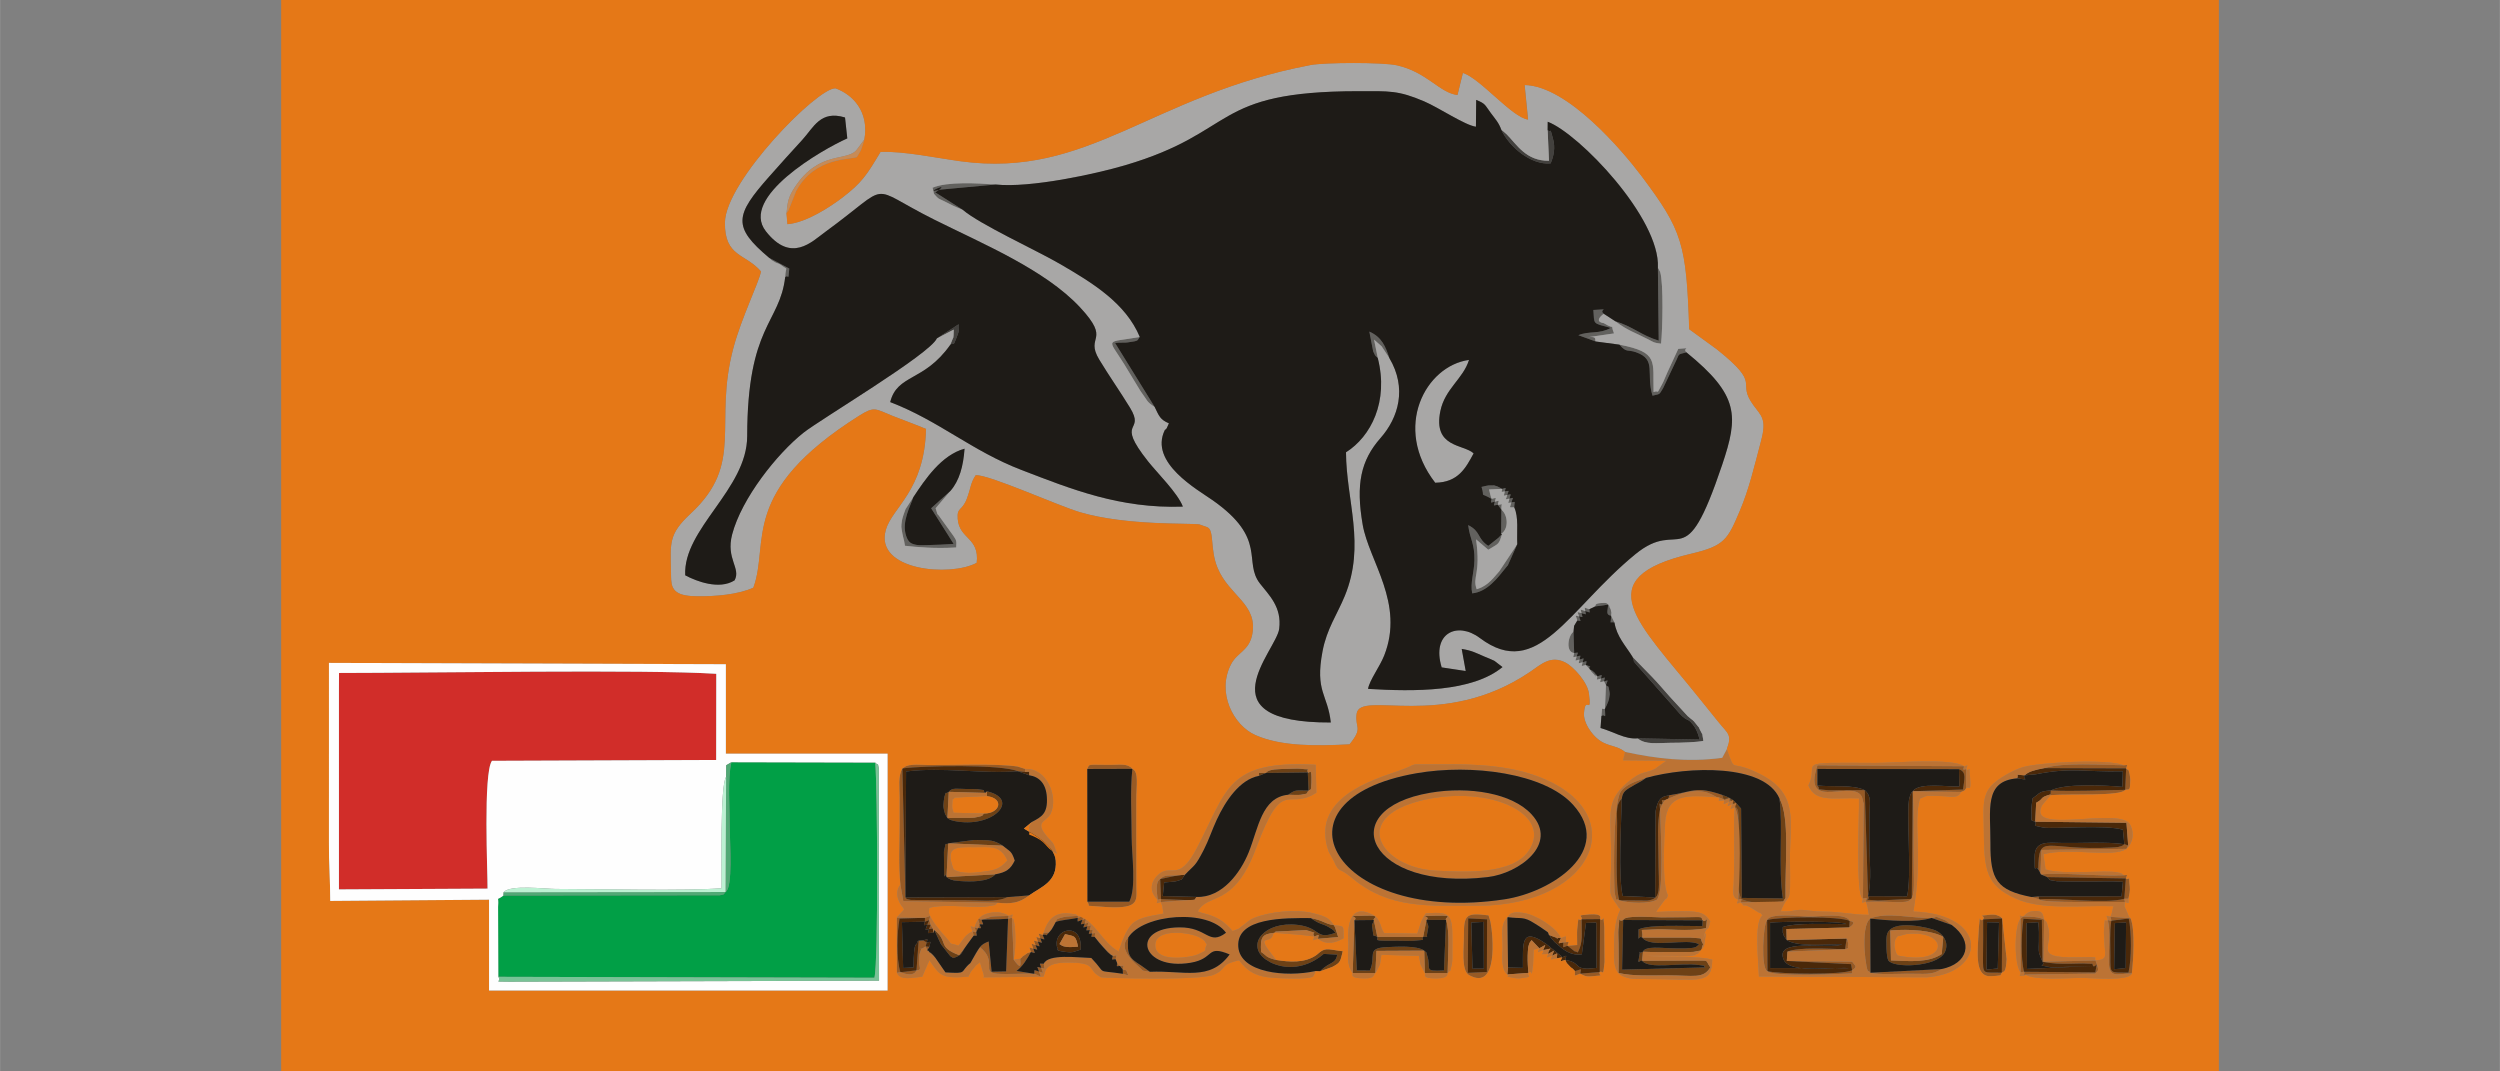 <?xml version="1.0" encoding="UTF-8"?> <svg xmlns="http://www.w3.org/2000/svg" xmlns:xlink="http://www.w3.org/1999/xlink" xmlns:xodm="http://www.corel.com/coreldraw/odm/2003" xml:space="preserve" width="31.462mm" height="13.483mm" version="1.1" style="shape-rendering:geometricPrecision; text-rendering:geometricPrecision; image-rendering:optimizeQuality; fill-rule:evenodd; clip-rule:evenodd" viewBox="0 0 3145.1 1347.9"><rect x="0" y="0" width="3145.1" height="1347.9" fill="#808080" stroke="none"/> <defs> <style type="text/css"> .fil0 {fill:none} .fil11 {fill:#019F46} .fil8 {fill:#1E1B17} .fil2 {fill:#43413E} .fil4 {fill:#4A2809} .fil14 {fill:#51A975} .fil1 {fill:#62615E} .fil5 {fill:#6D4116} .fil13 {fill:#78C396} .fil3 {fill:#975A25} .fil7 {fill:#A8A7A6} .fil6 {fill:#BC7334} .fil15 {fill:#BDF1D3} .fil16 {fill:#C78B57} .fil10 {fill:#D12D29} .fil9 {fill:#E57817} .fil12 {fill:#FEFEFE} </style> </defs> <g id="Layer_x0020_1">  <g id="_1816979262096"> <rect class="fil0" x="-0" y="-0" width="3145.09" height="1347.9"></rect> <g> <g> <path class="fil1" d="M1908.82 684.63l-22.6 34.03c-11.61,13.86 -17.12,18.98 -28.46,22.66 -5.81,-15.74 5.4,-18.21 -0.8,-62.73l15.33 13.04c13.07,-8.02 13.34,-6.01 17.21,-19.48 -0.79,0.74 -1.75,1.73 -2.29,2.28 -0.52,0.53 -1.56,1.6 -2.19,2.23l-12.74 10.12c-14.4,-9.65 -9.07,-18.04 -25.26,-26.14 2.24,18.05 8.32,23.1 7.87,44.22 -0.34,16 -5.49,28.37 -2.8,41.67 18.96,-1.99 31.61,-18.93 43.15,-33.32 0.49,-0.61 1.23,-1.39 1.72,-1.99l11.86 -26.57z"></path> <path class="fil1" d="M1148.95 625.58l-9.74 14.89c-1.1,2.53 -4.01,11.13 -4.44,13.9 -1.4,9.12 -1,8.2 0.45,17 0.54,3.25 1.38,5.56 2.14,9.1l1.11 6.17c15.59,1.75 37.83,3.79 64.44,2.15 0.87,-9.56 -0.39,-9.63 -3.96,-15.3l-15.28 -21.17c-7.12,-10.56 -2.35,0.11 -6.63,-12.88l18.56 -21.78 -24.23 21.78 28.31 44.85c-10.74,0.74 -21.62,1.28 -32.38,1.49 -3.59,0.07 -10.59,0.41 -13.92,-0.18 -7.6,-1.34 -10.7,-3.37 -13.43,-11.32 -6.13,-17.88 5.59,-37.88 8.99,-48.7z"></path> <path class="fil1" d="M1999.37 766.51c-6.75,-1.94 -6.15,-4.06 -5.03,2.25 -6.79,-1.72 -6.22,-3.74 -4.7,2.65 -6.55,-1.65 -5.05,-2.57 -3.14,4.04 -6.31,-1.32 -4.02,-1.76 -2.11,5.15l-4.08 6.81 -0.74 7.42c-6.99,4.52 -10.15,25.9 0.82,26.75 -1.07,6.43 -2.82,5.67 3.15,4.33 -1.79,6.7 -3.09,5.51 3.61,3.85 -1.32,6.28 -2.42,4.92 3.93,3.42 -1.52,6.33 -2.51,4.8 4.05,3.49l5.02 5.52c2.34,3.37 1.37,2.5 4.97,6.03 8.58,8.38 -5.17,-2.58 4.48,2.7 -0.91,5.91 -1.77,4.24 4.46,2.81 -1.28,6.04 -2.32,4.65 3.85,3.42l2.47 4.8 -1.26 29.83c-4.94,1.38 -2.97,-5.04 -4.45,9.17 4.79,-4.16 5.28,7.2 4.45,-9.17 0.34,-0.69 4.53,-8.53 5.25,-13.25 0.72,-4.66 1.17,-4.96 0.17,-9.68 -1.73,-8.18 -0.09,-3.15 -4.16,-6.91 2.14,-6.89 4.2,-6.3 -2.47,-4.8 1.35,-6.27 2.46,-4.95 -3.85,-3.42 1.39,-6.34 2.13,-4.55 -4.46,-2.81 -0.52,-0.72 -1.22,-2.81 -1.5,-2.18 -0.27,0.61 -1.26,-1.71 -1.63,-2.03 -4.98,-4.36 -1.13,-1.55 -6.32,-4.52 -3.21,-6.11 6.07,-1.65 -5.02,-5.52 0.9,-6.28 2.16,-5.02 -4.05,-3.49 1.49,-6.42 2.56,-5.02 -3.93,-3.42 1.27,-6.25 2.58,-5.07 -3.61,-3.85 1.74,-6.18 3.09,-4.98 -3.15,-4.33l-0.82 -26.75 0.74 -7.42 4.08 -6.81c6.02,0.93 3.87,1.52 2.11,-5.15 5.87,1.11 4.38,2.04 3.14,-4.04 6.47,1.4 5.78,3.3 4.7,-2.65 6.57,1.68 5.92,3.73 5.03,-2.25l7.34 -3.55 16.48 -2.33c-0.46,7.85 -3.62,12.85 3.68,13.95 -0.36,12.7 -2.66,6.75 4.22,8.61l-4.22 -8.61c0.4,-5.34 0.85,-1.7 -0.63,-8.31 -0.14,-0.63 -1.21,-1.29 -1.34,-2.81 -0.15,-1.61 -1.16,-1.88 -1.71,-2.83 -1.58,-0.91 -0.3,-2.63 -8.61,-1.98 -9.25,0.72 -6.58,2.97 -7.88,4.31l-7.34 3.55z"></path> <path class="fil1" d="M2121.65 443.31c-6.02,-5.87 9.05,-5.83 -10.31,-4.4l-13.83 29.85c-2.37,4.95 -3.93,10.01 -6.66,14.86 -8.28,14.76 -2.16,6.53 -10.57,9.57 -1.1,-39.09 6.95,-49.87 -42.98,-59.59 9.19,10.68 9.95,5.75 20.86,9.55 26.5,9.24 12.15,26.31 20.8,54.67 9.92,-2.61 7.75,-0.3 13.27,-9.35l15.06 -31.78c6.45,-12.77 1.97,-10.02 14.34,-13.39z"></path> <path class="fil1" d="M2032.17 404.18c15.38,11.76 24.76,14.2 41.4,22.79 6.87,3.56 7.07,4.48 16.13,5.38 1.88,-16.04 3.31,-76.2 -1.13,-90.26l-2.84 -5.39 1.02 91.84c-21.52,-6.45 -33.02,-17.96 -54.58,-24.36z"></path> <path class="fil1" d="M1452.65 512.07l-49.82 -80.53c5.92,-0.81 11.68,-0.21 15.36,-0.69 16.27,-2.11 11.74,-2.47 15.72,-6.88 -43.95,7.74 -41.07,0.02 -19.78,34.05l20.56 33.89c9.9,13.44 7.11,12.99 17.95,20.16z"></path> <path class="fil1" d="M1876.44 627.58c-0.68,6.2 -1.97,4.89 4.2,3.55 -1.42,6.2 -2.64,4.92 3.62,3.85l4.56 6.25 -0.35 30.38c9.81,-5.84 8.79,-23.71 0.35,-30.38 -0.22,-10.6 3.04,-5.95 -4.56,-6.25 1.37,-6.38 2.7,-5.22 -3.62,-3.85 1.51,-6.35 2.46,-4.72 -4.2,-3.55 -0.66,-1 -3.09,-11.68 -3.13,-11.79l16.53 -0.74c-0.8,4.99 -1.79,3.84 3.29,3.14 -1.15,6.53 -2.96,5.76 3.09,4.52 -1.8,6.57 -3.58,5.77 2.78,4.55 -1.5,6.48 -3.47,5.83 2.45,4.82 -1.93,7.66 -3.83,6.14 3.53,6.14 0.17,-7.87 2.69,-7.22 -3.53,-6.14 1.84,-6.72 3.87,-6.11 -2.45,-4.82 1.53,-6.52 3.36,-5.8 -2.78,-4.55 1.88,-6.43 3.35,-5.28 -3.09,-4.52 1.26,-5.61 2.3,-4.51 -3.29,-3.14l-6.37 -3.25c-12.27,-3.04 3.3,-0.38 -7.32,-1.15 -4.61,-0.34 -7.77,1.13 -12.32,1.93 4.88,15.15 -3.84,5.71 12.6,14.99z"></path> <path class="fil1" d="M1211.03 263.85l-32.35 -20.5c-0.44,-0.26 -1.46,-0.84 -2.19,-1.25 25.15,-16.38 -19.14,3.43 6,-3.49l70 -6.48c-22.57,-1.58 -60.42,-3.93 -79.37,4.02 2.9,9.43 -0.37,5.4 4.97,11.2 3.19,3.47 3.65,2.72 8.96,5.46 9.47,4.89 14.72,7.54 23.99,11.05z"></path> <path class="fil1" d="M2007.51 429.65c-1.96,-1.95 3.29,-7.08 -10.54,-5.29l33.56 -4.88c-6.06,-15.26 4.43,-2.39 -13.03,-13 -0.04,-0.02 -13.62,-1.07 0.08,-11.75 -7.34,-6.23 11.23,-6.01 -13.03,-4.75 1.44,18.69 -1.82,16.2 21.91,22.58 -14.81,8.2 -26.33,3.39 -40.81,9.14l21.84 7.94z"></path> <path class="fil1" d="M1747.89 450.49c-4.88,-14.65 -9.46,-26.4 -25.19,-33.28l4.85 25.02c3.97,8.4 2.59,4.32 5.76,8.26l-4.69 -23.19 9.47 8.38c0.5,0.64 1,1.53 1.49,2.22l8.32 12.6z"></path> <path class="fil1" d="M987.77 348.69c4.55,-4.37 3.59,7.18 5.15,-10.82l-25.26 -13.48c4.41,3.86 1.28,2.01 7.6,5.65 2.61,1.5 4.19,1 7.68,3.65 9.57,7.24 5.39,-0.37 4.84,14.99z"></path> </g> <g> <path class="fil2" d="M2060.09 928.88c10.19,8.51 24.85,5.68 41.09,5.67 15,0 33.88,-0.74 41.78,-2.44 -2.54,-13.42 0.74,-3.55 -4.41,-14.15 -2.81,-5.76 0.61,-0.08 -4.47,-6.71 -5.31,-6.94 -3.23,-3.52 -10.88,-10.34l-22.73 -24.69c-8.27,-9.17 -13.07,-15.25 -22.34,-24.88l-24.15 -24.73c3.63,9.59 -0.93,2.11 3.86,8.53l49.54 56.08c16.36,19.83 13.76,9.32 22.71,20.71 3.07,3.9 6.01,9.79 8.15,18.44l-78.14 -1.5z"></path> <path class="fil2" d="M1946.99 163.8l1.67 38.44c-28.9,0.42 -40.51,-20.52 -53.07,-33.11l-4.46 -3.94c-0.54,-0.49 -1.63,-1.31 -2.44,-1.98 9.85,21.51 37.52,44.8 62.09,42.35 4.02,-9.36 6.14,-19.9 2.88,-31.31 -5.05,-17.69 -0.55,-5.22 -6.67,-10.45z"></path> <path class="fil2" d="M1178.59 425.73l21.25 -11.07c-0.72,14.98 0.72,5.2 -4.39,19.14 5.85,-5.47 2.41,5.28 8.12,-9.61 4.43,-11.55 1.55,-5.97 2.46,-16.25l-27.44 17.78z"></path> </g> <g> <path class="fil3" d="M2464.51 967.71c10.2,3.73 6.49,12.86 5.08,25.57l-63.33 2.19 -1.14 135.38 -42.75 2.12c-23.53,-2.34 -8.25,1.31 -12.26,-5.5l-4.17 -133.42c-10.14,0.12 -20.24,-0.12 -30.5,-0.03 -2.69,0.03 -12.83,0.43 -14.7,0.22 -20.76,-2.26 -8.44,0.64 -14.39,-6.03l0.01 -20.8 178.13 0.29zm-120.83 162.74c6.09,-0.71 4.8,-2.01 3.7,4.07 69.44,-2.22 59.98,17.31 59.94,-66.38 -0.01,-24.22 0.29,-48.46 -0.94,-72.65l60.59 0.9c6.21,-2.36 4.66,-2.25 6.42,-4.66l0.21 -24.04c-4.97,0.73 -3.64,1.56 -2.67,-3.67l-184.46 -1.18c-21.28,62.52 51.12,12.35 56.91,43.22 3.4,18.14 -0.16,-6.83 1.27,7.31l-0.97 117.08z"></path> <path class="fil3" d="M1132.7 1112.98l3.65 20.78 118.53 2c16.42,1.56 27.22,0.72 39.72,-9.23l-27.38 2.16c-14.47,7.22 -34.29,3.5 -63.43,3.83l-57.81 -0.29c-8.39,-1.8 -4.61,-1.14 -6.89,-3.2l-3.89 -162.26c26.44,-3.63 125.53,-5.22 145.16,3.53l9.1 0.84 0.35 -3.7 -9.71 -3.09c-27.55,-4.04 -80.53,-1.56 -112.66,-1.89 -4.98,-0.05 -14.05,-0.65 -18.47,-0.29 -5.92,0.47 -4.47,0.45 -9.3,1.82l-4.47 2.78c-5.66,9.25 -3.5,24.99 -3.51,35.97 -0.02,12.12 -0.02,24.22 -0.01,36.34 0.01,24.48 -1.46,49.64 1.02,73.9z"></path> <path class="fil3" d="M1234.71 1157.17c-7.39,-3.31 -4.28,-2.82 -2.43,5.64l-1.91 4.99 -4.38 -1.14 2.19 6.29 -4.68 -1.24 1.4 5.41c5.22,0 3.92,1.22 3.28,-4.17l2.19 -5.15c5.5,-0.17 3.87,0.87 1.91,-4.99 6.62,0.24 4.66,1.33 2.43,-5.64 6.74,-0.66 20.29,-0.2 33.45,-1.28l-2.43 66.26 -18.27 0.34 -3.71 -38.03c-10.6,4.22 -11.01,5.85 -22.95,27.11l12.07 -19.88c22.75,18.31 0.39,31.63 21.78,33.34 13.26,1.06 33.1,-0.61 46.57,0.1 9.3,3.36 9.13,6.45 5.98,-2.82 6.99,2.32 4.77,2.68 2.81,-4.68 6.04,1.71 3.72,2.06 3.08,-5.17 -6.64,0 -5.18,-1.42 -3.08,5.17 -7.02,-1.53 -5.17,-2.34 -2.81,4.68 -7.07,-1.81 -5.72,-3.69 -5.98,2.82l-22.43 -3.57c7.49,-5.63 13.27,-14.53 18.06,-23.86 6.88,1.76 5.2,2.6 3,-4.29 7.06,1.87 5.26,2.63 2.9,-4.42 7.06,2.34 5.19,2.94 3.02,-4.27 6.97,1.94 5.18,2.67 2.95,-4.35 7.18,2.1 5.48,2.87 2.95,-4.23 8.15,-1.51 1.11,3.97 8.11,-2.99l3.16 -3.83 2.59 -4.42 2.64 -4.96c6.3,-2.42 17.54,-3.12 27.68,-5.11 -0.25,6.65 -1.32,4.54 5.89,2.43 -2.13,6.9 -3.95,6.05 2.85,4.71 -2.04,6.36 -3.14,5.17 3.34,3.52 -1.37,6.28 -2.95,5.17 3.08,4.68 -1.38,5.83 -2.84,4.87 2.81,4.2 -0.89,5.5 -2.15,4.22 3.24,4.26 4.49,6.07 6.87,8.65 11.32,13.66 0.58,0.66 4.77,5.29 5.23,5.72 4.09,3.87 2.29,2.11 6.34,4.69 -1.23,5.79 -2.38,4.41 3.54,4.07l1.99 5.1c-0.48,4.94 -1.55,3.71 3.5,3.38l3.45 4.45 0.29 5.46c8.5,2.25 7.21,3.82 4.17,-4.42l-4.46 -1.04c1.03,-6.05 2.45,-4.8 -3.45,-4.45l-3.5 -3.38 -1.99 -5.1c1.32,-6.26 2.68,-5.07 -3.54,-4.07 -12.12,-10.54 -13.43,-13.71 -22.88,-24.06 0.86,-5.95 2.38,-4.93 -3.24,-4.26 0.84,-5.59 2.35,-4.69 -2.81,-4.2 1.32,-7.11 3.42,-6.62 -3.08,-4.68 1.46,-5.89 2.6,-4.73 -3.34,-3.52 1.81,-7.65 4.22,-7.56 -2.85,-4.71 3.03,-8.19 2.87,-5.02 -5.89,-2.43l0.19 -2.61c-4.67,0.52 -13.98,0.65 -17.27,1.39 -13.45,3.05 -8.42,4.15 -10.6,6.33l-2.64 4.96 -2.59 4.42 -3.16 3.83 -6.94 0.33 -1.17 2.66c-6.96,-2.09 -5.19,-2.78 -2.95,4.23 -6.99,-2.15 -5.1,-2.77 -2.95,4.35 -7.07,-1.89 -5.41,-2.74 -3.02,4.27 -7.07,-2.4 -5.04,-2.87 -2.9,4.42 -6.51,-1.9 -4.68,-2.53 -3,4.29 -8.08,2.95 -0.82,-0.67 -9.21,4.87 -7.21,4.76 3.35,-2.21 -3.95,3.48 -1.09,1.23 3.23,16.56 -6.23,4.27 -0.66,-0.85 -1.5,-1.96 -2.19,-2.98l-2.26 -52.71 -4.86 1.27 0.81 -3.67c-7.29,0.6 -14.47,0.26 -21.49,0.97l-12.77 3.98z"></path> <path class="fil3" d="M1424.57 967.29c-2.93,27.81 -0.95,57.89 -0.9,86.31 0.04,21.94 6.16,63.42 -2.99,80.78l-52.88 0.03c5.39,7.18 -4.67,4.28 13.69,5.96 53.37,4.91 48.16,-6.37 48.17,-24.85l-0.18 -65.55c-0.02,-14.54 0.03,-29.07 0.02,-43.6 -0.01,-17.69 3.49,-35.28 -4.93,-39.09 -6.14,-7.14 -15.08,-4.96 -28.23,-4.98 -30.29,-0.05 -24.97,-1.61 -28.67,5.14l56.9 -0.16z"></path> <path class="fil3" d="M2564.29 1093.73c5.56,8.85 -0.76,4.35 11.28,9.76l98.9 1.66 -1.93 25.6c-24.72,6.77 -81.16,-1.34 -107.11,0.69l-0.77 -3.63 -8.82 0.77 9.59 2.86c1.95,5.21 95.7,2.86 107.89,3.35l-0.78 -4.04 5.21 -0.11c0.93,-4.73 2.26,-9.97 1.65,-15.25 -2.2,-18.87 1.65,-6.8 -4.93,-10.24 1.71,-5.46 2.97,-4.47 -2.52,-3.94 -30.45,1.63 -85.22,-4.25 -104.98,-0.8l1.28 -31.11 106.97 -1.35 2.17 -4.31 -4.83 -1.6c-1.02,0.64 -0.87,2.18 -8.05,3.61 -1.25,0.25 -5.65,0.49 -7.11,0.57 -84.69,4.83 -92.48,-19.86 -93.11,27.51z"></path> <path class="fil3" d="M2353.17 1223.79c10.87,2.71 32.63,1.37 45.92,1.23 21.81,-0.24 31.32,2.32 43.37,-5.83l-89.29 4.6 -0.33 -68.05c21.88,2.29 58.03,5.3 77.27,-0.87l25.33 8.87 -7.69 -5.66c-0.93,-0.44 -1.82,-0.86 -2.81,-1.22 -15.28,-5.64 -4,-3.16 -14.84,-1.99 -23.64,0.8 -57.5,-7.94 -77.27,0.87 -13.62,10.19 -4.59,71.87 -2,66.09 0.25,-0.55 1.4,1.56 2.33,1.96z"></path> <path class="fil3" d="M2223.6 1221.88c6.72,7.23 90.16,3.73 106.46,2.72l0.01 -3.85c7.4,-5.09 3.78,-5.25 0,-10.87l-82.19 -0.93 0.88 -11.75 72.46 -2.9c7.41,-3.24 2.02,1.95 4.06,-7.06 0.14,-0.61 -0.78,-1.56 -0.73,-3.11 0.06,-1.76 -0.75,-2.33 -1.39,-3.36l-1.94 13.53c-20.72,-0.63 -57.98,-2.93 -72.46,2.9l-0.88 11.75 80.87 4.06 1.32 7.74c-13.13,5.95 -89.51,4.95 -106.47,1.13l-0.45 -64.42c16.49,-4.3 90.46,-5 103.88,1.13l-0.58 8.25c3.11,-2.02 9.64,-7.23 0.58,-8.25 -4.71,-10.52 -38.32,-5.26 -51.46,-5.46 -10.84,-0.16 -48.91,-5 -52.41,4.33 -5.23,5.12 -8.13,61.89 0.45,64.42z"></path> <path class="fil3" d="M1847.07 1155.41l23.78 1.22 -0.29 66.25 -24.01 1.05 0.52 -68.52zm25.58 -3.79c-27.68,-3.25 -31.12,-1.74 -30.97,25.41 0.08,15.02 -3.79,44.01 6.5,49.75 36.87,20.57 30.29,-49.56 26.96,-67.02l-2.49 -8.15z"></path> <path class="fil3" d="M2037.11 1132.66c11.09,3.65 38.02,4.9 47.4,-0.84 9.73,-11.87 4.27,-92.37 3.88,-113.63l3.24 -7.19 2.72 -4.2 4.7 -2.13c7.81,-3.1 16.67,-7.42 27.13,-8.78 6.2,-0.81 12.76,-0.82 18.82,0.55 6.13,1.39 13.22,5.53 15.37,6.67l1.4 -0.19 6.55 2.65 0.97 1.19 6.49 -2.63 -0.31 4.64c7.31,-3.1 6.3,-4.39 3.72,3.15 7.53,-2.57 6.21,-3.62 3.28,3.75 9.69,14.18 5.47,100.82 4.31,116.08l4.06 -0.69 -0.67 4.25 53.2 -1.17 2.91 -4.49 -2.91 4.49c-16.67,1.03 -38.08,4.07 -52.53,-3.08 -9.18,-18.34 -4.18,-49.01 -4.02,-70.19 0.44,-57.63 1.82,-33.93 -11.04,-56.74l-7.46 1.44 -1.74 -5.53c-33.85,-11.49 -36.05,-4.1 -66.6,0.48l-0.94 4.15 -4.7 2.13c-5.11,-0.07 -3.79,-1.14 -2.72,4.2 -3.97,4.05 -4.52,-6.48 -3.24,7.19 -3.74,17.77 -2.12,38.43 -2.04,57.22 0.19,45.2 4.94,55.11 -13.95,57.57l-35.3 -0.32c-5.32,-18.86 -2.45,-70.46 -2.68,-97.22 -0.13,-14.95 -1.56,-23.32 5.86,-30.65 1.42,-9.38 4.78,-10.75 16.56,-17.64l4.71 -2.56c0.91,-0.52 4.05,-2.33 4.71,-2.74l4.53 -3.18c-11.28,3.89 -24.9,7.8 -31.44,16.83 -11.5,15.87 -8.55,125.11 -8.09,127.25 3.32,15.46 0.55,6.1 5.84,9.91z"></path> <path class="fil3" d="M2674.81 966.69l-1.22 27.05c-30.52,0.31 -64.07,2.24 -93.56,0.73l-0.39 5.92c27.02,-2.06 87.79,1.6 93.95,-6.65 5.35,-1.48 6.14,2.85 6.44,-12.73 0.02,-1.28 -0.56,-5.75 -0.86,-6.92 -2.09,-8.36 -0.62,-3.54 -4.36,-7.41 1.61,-5.4 2.66,-4.17 -2.92,-3.89 -27.78,-0.27 -76.12,-3.97 -99.91,3.59l102.83 0.3z"></path> <path class="fil3" d="M1971.94 1189.84c2.06,-6.78 2.68,-4.44 -5.17,-4.23 0,7.79 -1.99,6.74 5.17,4.23l9.52 7.43c0.53,-0.88 2.31,0.68 3.46,1.05 7.09,-13.43 4.54,-23.64 4.85,-41.78l23.15 -0.2 -0.38 66.59 -24.54 2.05c1.38,-8.01 2.23,-5.31 -6.6,-3.26 0,7.84 -1.51,5.75 6.6,3.26 4.4,1.99 5.95,4.19 15.03,3.24 17.71,-1.85 7.44,0.42 9.51,-5.29 4.32,-2.88 4.07,8.52 6.1,-12.71l-0.31 -43.99c-1.98,-20.35 0.27,-5.52 -5.41,-9.9 -0.45,-0.6 4.92,-7.23 -13.33,-5.92 -18.14,1.3 -8.21,1.62 -9.83,6.12 -4.86,3.57 -3.46,-7.97 -5.57,12.87 -0.44,4.34 0.08,14.7 -0.02,19.52l-12.24 0.91z"></path> <path class="fil3" d="M2494.93 1156.7l23.97 -1.24 -0.47 68.31c-24.22,-0.89 -23.82,4.24 -23.68,-20.96 0.09,-15.33 0.43,-31.11 0.18,-46.1zm23.5 67.07c2.84,-2.36 5.08,0.64 6.03,-17.28l-5.56 -51.02c-2.92,-2.38 -0.56,-1.72 -7.32,-4.23 -1.64,-0.61 -4.59,-0.41 -7.13,-0.47 -20.28,2.22 -5.61,-0.26 -9.53,5.94 -5.58,4.85 -3.27,-10.76 -5.32,9.54 -1.46,29.68 -5.74,58.94 11.47,61.84 1.18,0.2 8.82,-0.07 10.17,-0.31 8.39,-1.51 4.11,0.84 7.19,-4z"></path> <path class="fil3" d="M2569.53 1209.95c13.9,2.85 22.54,2.62 36.69,2.5 4.91,-0.04 13.88,-0.5 18.32,-0.12 10.5,0.91 6.94,-1.44 8.58,2.96 3.55,2.93 6.34,-9.35 2.91,8.03l-89.58 -0.71c-4.45,-15.9 -3.33,-49.29 -0.88,-66.73l23.24 1.39 0.72 52.68zm-27.64 -54.15l0.24 67.71c5.92,-1.23 4.25,-2.33 4.57,3.89l1.4 -1.24 87.83 -1.31c2.77,-4.27 6.24,-1.22 0.36,-16.48l-65.51 1.58 0.87 -53.06c-6.69,-3.27 -15.32,-3.85 -26.35,-3.68l-3.41 2.6z"></path> <path class="fil3" d="M2656.14 1158.35l22.01 -2.78c3.7,17.34 3.51,51.68 -0.38,68.1 -23.68,-0.52 -22.89,2.88 -22.78,-20.85 0.07,-14.72 -1.04,-30.03 1.15,-44.47zm-4.26 -0.72c3.34,16.07 0.96,35.29 1.19,52.5 0.29,21.57 10.99,14.73 28.92,14.49 1.99,-16.98 4.31,-55.49 -1.59,-69.3l-25.41 -1.88c1.45,6.2 2.95,5.21 -3.11,4.19z"></path> <path class="fil3" d="M1128.21 1154.51l0.06 69.38 4.47 -0.74c7.58,2.74 16.71,5.28 20.2,-2.35 7.52,-0.13 2.82,-4.68 3.41,-10.78 0.3,-3.08 -0.16,-8.27 0.87,-10.93 4.85,-12.58 -4.38,-0.14 7.18,-8.41l2.05 4.9c4.43,4.33 6.82,6.35 10.29,9.43 -3.12,-4.01 -2.41,-3.11 -5.63,-6.18 -0.42,-0.39 -1.95,-0.44 -2.28,-1.68 -0.32,-1.24 -1.6,-1.03 -2.38,-1.57l2.78 -4.35 -4.83 -0.55 1.46 -5.03 -4.75 -2.6 -5.38 0.31 -2.79 37.43 -20.2 2.35c-5.34,-16.76 -4.31,-49.84 -1.11,-67.46l32 -1.04 -0.11 4.98 5.56 -2 -2.62 5.69 4.33 0.04 -2.01 5.53 4.58 -0.81 -2.57 -4.72 -1.71 -5.73c1.53,-7.4 2.3,-5.15 -5.45,-2.98l-35.42 -0.14z"></path> <path class="fil3" d="M1456.39 1131.98l4.28 -0.82 -0.43 3.69 33.63 -2.4 -33.2 -1.29 -1.1 -25.26 21.84 -4.53c-11.33,0.61 -15.65,-1.55 -21.84,4.53 -6.64,3.94 -4.01,17.19 -3.18,26.08z"></path> <path class="fil3" d="M1446.6 1222.6l-11.31 -8.06c-14.59,-9.2 -17.7,-12.63 -15.92,-34.99 -10.79,10.62 -0.05,23.9 8.17,31.94l3.97 3.67c8.71,7.59 2.47,5.31 15.09,7.44z"></path> </g> <g> <path class="fil4" d="M2247.72 1182.71c14.05,8.85 47.36,5.24 70.01,5.33 -16.15,6.92 -87.49,-9.17 -73.42,20.04 8.57,17.77 67.62,7.79 82.13,10.04l-99.58 -0.23 -0.01 -57.03c12.73,-1.63 89.53,-2.3 95.96,1.75 -26.21,0.17 -63.3,-2.03 -79.93,3.65 0,14.33 -0.65,2.18 0.98,10.45l3.86 6.01zm-24.12 39.17c16.96,3.82 93.35,4.82 106.47,-1.13l-1.32 -7.74 -80.87 -4.06 0.88 -11.75c14.48,-5.83 51.73,-3.53 72.46,-2.9l1.94 -13.53 -75.43 1.93 -0.31 -13.92 79.03 -1.96 0.58 -8.25c-13.42,-6.13 -87.38,-5.43 -103.88,-1.13l0.45 64.42z"></path> <path class="fil4" d="M2547.14 975.49c-13.8,-0.88 -6.91,-2.26 -9.43,3.76 18.35,2.71 5.97,1.11 9.43,-3.76l13.54 -1.27c47.73,-9.28 59.32,-2.73 109.99,-3.83l-0.61 19.54c-22.72,-2.07 -71.77,-4.49 -90.03,4.54 -15.34,1 -13.32,3.41 -22.94,9.9 -0.55,5.16 -1.78,11.73 -1.44,16.69 0.91,13.12 -2.51,10.02 4.78,12.74 3.15,6.47 -7.39,3.49 9.89,7.31 10.34,2.28 78.89,-3.95 100.43,2.81l1.81 18.12c-23.53,-3.29 -52.71,-1.12 -77.34,-1.52 -19.15,-0.32 -35.85,-3.45 -35.56,18.45 0.31,23.21 -0.3,8.47 4.64,14.76 0.63,-47.37 8.42,-22.68 93.11,-27.51 1.46,-0.08 5.86,-0.32 7.11,-0.57 7.18,-1.43 7.03,-2.97 8.05,-3.61l4.83 1.6 -2.18 -28.51 -114.77 -1.33 1.17 -23.81c11.2,-6.02 2.81,-6.33 19.13,-10.84l-1.09 1.24 0.39 -5.92c29.49,1.51 63.04,-0.42 93.56,-0.73l1.22 -27.05 -102.83 -0.3c-11.44,2.11 -19.94,4.14 -24.84,9.1z"></path> <path class="fil4" d="M2406.26 995.47c-1.11,1.81 -1.87,0.42 -4.08,8.19 -4.48,15.74 3.47,100.05 -3.06,123.99l-49 -0.17c4.84,-19.45 1.72,-45.41 1.72,-66.61 0,-12.12 -0.07,-24.24 0.09,-36.36 0.19,-14.18 2.95,-22.55 -5.98,-30.45 -15.06,-7.19 -39.3,-3.77 -59.58,-5.84 5.95,6.67 -6.38,3.77 14.39,6.03 1.87,0.21 12.01,-0.19 14.7,-0.22 10.26,-0.09 20.36,0.15 30.5,0.03l4.17 133.42c4.01,6.81 -11.28,3.16 12.26,5.5l42.75 -2.12 1.14 -135.38 63.33 -2.19c1.41,-12.72 5.12,-21.84 -5.08,-25.57l0.44 21.77c-13.63,0.77 -50.47,-5.63 -58.69,5.99z"></path> <path class="fil4" d="M1971.94 1189.84c-7.16,2.51 -5.17,3.56 -5.17,-4.23l3.08 -0.47c-10.74,1.34 -10.45,4.45 -6.12,-5.02 -13.47,-0.48 3.23,2.23 -7.11,-0.86 -1.06,-0.32 -6.93,-2.44 -8.02,-2.95 0.77,1.06 1.78,1.33 2.3,3.2l4.67 5.47c0.67,0.63 1.57,1.37 2.29,2.01 8.62,7.57 17.49,15.63 32.18,13.7l5.25 -39.5 12.85 -0.51 0.38 57.02c-32.16,3.69 -16.32,-6.21 -39.29,-10.07 1.57,-7 2.65,-5.6 -4.13,-3.12 -0.61,-0.75 -1.49,-2.95 -1.78,-2.3l-18.14 -14.7c-32.49,-22.75 -29.12,-0.2 -29.27,30.14l-18.71 -0.54 -0.88 8.82 26.37 -1.93c-0.47,-6.92 -1.01,-14.41 -0.83,-21.57 0.04,-1.63 0.45,-9.62 0.73,-10.86 1.62,-7 2.41,-6.01 4.2,-8.84l9.74 10.29c8.71,-4.28 8.9,-7.21 4.8,2.35 16.61,-3.29 5.73,-2.48 6.46,4.77 8.34,-4.2 8.43,-7.07 4.83,2.17 8.02,-3.2 6.58,-5.04 5.87,3.3l6.63 -1.1c-2.43,6.74 -2.96,4.86 4.13,3.12 2.79,5.61 -0.11,1.91 5.85,8.3 2.59,2.76 2.11,0.84 6.32,5.79 8.83,-2.05 7.98,-4.75 6.6,3.26l24.54 -2.05 0.38 -66.59 -23.15 0.2c-0.31,18.13 2.24,28.35 -4.85,41.78 -1.15,-0.37 -2.93,-1.93 -3.46,-1.05l-9.52 -7.43z"></path> <path class="fil4" d="M1139.09 1129.03c2.28,2.06 -1.5,1.4 6.89,3.2l57.81 0.29c29.14,-0.33 48.96,3.39 63.43,-3.83l-128.13 0.34 0.76 -158.39c46.06,-5.91 95.55,3.28 140.51,-0.34l14.38 5.09c0,-6.07 1.36,-4.23 -5.28,-4.25l-9.1 -0.84c-19.63,-8.75 -118.72,-7.16 -145.16,-3.53l3.89 162.26z"></path> <path class="fil4" d="M2569.53 1209.95c5.16,6.55 -11.29,3.06 11.22,7.13l52.37 -1.79 -83.02 3.68 -0.59 -57.68 14.73 -1.03c1.12,10.38 0.98,14.16 0.85,24.13 -0.06,4.77 -0.55,9.97 0.2,14.75l4.25 10.82zm63.59 5.34c-1.64,-4.4 1.92,-2.05 -8.58,-2.96 -4.45,-0.38 -13.42,0.08 -18.32,0.12 -14.15,0.12 -22.79,0.35 -36.69,-2.5l-0.72 -52.68 -23.24 -1.39c-2.45,17.43 -3.57,50.82 0.88,66.73l89.58 0.71c3.43,-17.37 0.64,-5.1 -2.91,-8.03z"></path> <path class="fil4" d="M2040.29 1004.79c-7.42,7.33 -5.99,15.69 -5.86,30.65 0.23,26.76 -2.64,78.35 2.68,97.22l35.3 0.32c18.88,-2.46 14.14,-12.37 13.95,-57.57 -0.08,-18.79 -1.7,-39.45 2.04,-57.22 -1.28,-13.67 -0.73,-3.14 3.24,-7.19 -1.07,-5.34 -2.39,-4.27 2.72,-4.2l4.7 -2.13 0.94 -4.15c-6.26,1.63 -14.04,0.65 -17.24,20.51l-0.48 108.05 -40.77 -1.83c-5.96,-24.96 -1.71,-94.04 -1.21,-122.47z"></path> <path class="fil4" d="M2564.65 1127.81l0.77 3.63c25.95,-2.03 82.39,6.08 107.11,-0.69l1.93 -25.6 -98.9 -1.66c5.88,4.8 -1.59,2.88 12.25,5.21 0.01,0.01 10.09,0.25 11.04,0.27 8.52,0.18 16.99,0.06 25.5,0.14 15.27,0.14 30.8,-0.78 46.41,0.31l-1.67 18.19 -104.44 0.2z"></path> <path class="fil4" d="M1132.74 1223.15l20.2 -2.35 2.79 -37.43 5.38 -0.31 4.75 2.6 -1.46 5.03 4.83 0.55c1.15,-7.51 3.35,-6.62 -3.37,-5.58 1.46,-5.96 1.92,-3.88 -4.75,-2.6l-5.38 0.31c-0.81,0.69 -1.72,0.91 -1.95,2.53 -0.74,5.12 -4.37,-4.75 -4.48,31.22l-13.1 0.65 -1.53 -57.6 28.84 -0.54c-1.17,5.49 -2.45,4.53 2.94,3.69 -1.89,7.42 -4.34,6.95 2.32,5.57 -2.06,7.27 -2.69,4.6 5.96,4.6l-1.38 -5.41 -4.58 0.81 2.01 -5.53 -4.33 -0.04 2.62 -5.69 -5.56 2 0.11 -4.98 -32 1.04c-3.2,17.61 -4.23,50.69 1.11,67.46z"></path> <path class="fil4" d="M2660.61 1161.38l14.14 -0.76 -0.46 57.26 -14.52 1.49 0.84 -57.99zm-4.48 -3.03c-2.19,14.44 -1.08,29.75 -1.15,44.47 -0.11,23.73 -0.9,20.33 22.78,20.85 3.89,-16.41 4.08,-50.75 0.38,-68.1l-22.01 2.78z"></path> <path class="fil4" d="M1850.98 1160.64l15.47 -0.74 0.26 58.71 -14.26 0.04 -1.48 -58.01zm-4.43 63.29l24.01 -1.05 0.29 -66.25 -23.78 -1.22 -0.52 68.52z"></path> <path class="fil4" d="M2499.87 1160.29l15.05 0.34 -1.62 57.76 -14.08 1.5 0.64 -59.6zm18.56 63.48l0.47 -68.31 -23.97 1.24c0.25,14.99 -0.09,30.77 -0.18,46.1 -0.14,25.2 -0.54,20.07 23.68,20.96z"></path> <path class="fil4" d="M1356.19 1190.99c-4.74,0.24 -9.58,0.9 -14.32,0.3 -6.17,-0.78 -6.19,-2.05 -9.01,-3.57l7.03 -12.5c12,3.04 13.22,0.97 16.29,15.76zm-26.3 1.01c3.22,2.4 -5.75,3.74 11.81,5.76 8.91,1.02 9.94,-0.74 17.73,-3.01 3.29,-36.05 -35.54,-27.22 -29.54,-2.75z"></path> <path class="fil4" d="M1459.57 1105.9l1.1 25.26 33.2 1.29c13.17,-0.35 7.79,-0.36 11.53,-4.03l-42.58 -1.09 1.76 -17.11c2.84,-0.32 12.9,-0.85 14.89,-1.5 10.42,-3.38 5.2,-0.39 11.32,-8.29l-9.38 0.94 -21.84 4.53z"></path> </g> <g> <path class="fil5" d="M2066.01 1179.61c11.23,14.5 55.86,-0.07 71.52,8.43 -4.37,3.55 -2.09,4.53 -17.92,5.19 -5.36,0.23 -12.84,-0.17 -18.44,-0.22 -9.46,-0.1 -31.82,-3.21 -34.2,4.35 -8.86,4.53 -2.28,-5.33 -4.61,5.4 -2.85,13.13 0.11,4.54 3.55,6.02 8.61,11.25 48.32,1.93 71.41,5.33 14.49,2.13 2.57,-0.09 8.3,3l-104.9 2.83 1.39 -62.46 99.88 0.39 -0.21 7.26c-24.76,0.18 -65.1,-2.27 -80.32,4.1 -0.14,21.22 -0.72,6.39 4.58,10.4zm-0.11 29.16l1.06 -11.42c13.16,0.82 27.77,0.22 41.49,0.34 2.93,0.03 20.61,0.21 22.13,-0.13 19.62,-4.35 6.08,2.45 12.09,-9.53 -5.94,-9.31 3.55,-6.69 -15.74,-8.41l-60.91 -0.02c1.87,-12.71 -7.55,-8.72 13.17,-10.23 17.42,-1.26 44.08,3.09 67.11,-1.66 1.77,-20.98 1.97,-5.82 -4.32,-9.87 -2.64,-4.7 2.95,-4.24 -22.44,-3.85 -9.76,0.15 -19.5,0.21 -29.25,0.16 -9.78,-0.06 -46.8,-3.26 -48.18,3.3 -7.9,4 -3.37,-10.92 -6.07,12.03 -0.31,2.58 0.16,14.97 0.2,18.51 0.14,12.02 0.25,24.23 -0.01,36.08 18.39,4.25 40.27,3 61.33,3.01 33.81,0.03 44.96,4.74 54.13,-10 -7.54,-10.59 0.21,-8.14 -21.22,-8.58l-64.55 0.25z"></path> <path class="fil5" d="M1703.96 1157.74l24.37 -0.25c-1.57,7.77 -3.39,2.16 -1.55,12.27 1.98,10.85 -1.14,5.39 5.99,8.92 1.15,4.55 -7.83,5.07 26.84,4.92 4.61,-0.02 14.61,0.4 18.57,0.01 19.32,-1.89 8.8,-0.03 12.18,-4.73 8.28,-1.81 3.37,3.55 5.39,-5.95 2.33,-10.98 0.6,-6.64 -1.17,-15.58l24.64 0.05 -2.64 63.52c-26.86,1.49 -15.72,-1.82 -20.78,-17.64 -3.02,-9.41 0.29,-2.76 -4.05,-7.28 -9.35,-6.71 -35.27,-4.89 -46.93,-4.39 -26.91,1.16 -12.91,10.87 -21.48,29.45l-16.4 -0.13 -2.97 -63.18zm-2.2 66.45l28.45 0 1.44 -27.88 60.1 -0.32 0.81 28.2 28.6 0.03c0.25,-20.7 3.11,-52.04 -1.94,-66.83 -3.23,-2.91 12.79,-5.95 -12.33,-5.37 -28.07,0.65 -5.46,-0.22 -12.32,5.32l-4.22 21.53 -57.59 -0.2 -4.44 -21.18c-2.24,-2.06 11.65,-6.29 -12.28,-5.45 -28.12,0.98 -5.46,-0.27 -12.1,5.7l-2.2 66.45z"></path> <path class="fil5" d="M2175.79 1004.13c12.86,22.81 11.48,-0.89 11.04,56.74 -0.16,21.17 -5.16,51.84 4.02,70.19 14.46,7.15 35.86,4.11 52.53,3.08l2.91 -4.49c-0.87,-41.15 5.72,-101.17 -7.61,-125.01 4.65,34.63 -1.7,88.43 4.31,125.67l-51.58 -0.64 -0.99 -112.39c-7.48,-7.86 -7.9,-11.79 -23.82,-17.23l1.74 5.53 7.46 -1.44z"></path> <path class="fil5" d="M1660.49 1222.09l15.3 -5.44c11.21,-5.73 10.25,-7.38 13.44,-19.92 -15.64,-1.63 -20.95,-5.02 -28.57,1.04l-4.15 3.49c-14.68,10.7 -34.61,9.16 -51.13,6.44 -13.87,-3.39 -12.18,-5.95 -18.88,-10.05 -1.08,-18.63 0.98,-22.54 16.82,-24.13 0.73,-0.49 1.76,-2.22 2.19,-1.5l37.68 -1.89c18.76,6.37 5.61,-0.08 10.17,8.09 6.88,-2.25 5.98,-4.01 4.67,2.87l25.47 -2.16 -4.03 -12.44c-0.28,-0.51 -1,-1.66 -1.41,-2.54 -12.87,-2.06 -12.86,-6.03 -28.98,-8.87 11.92,8.53 14.98,6.78 23.03,11.66 7.75,4.7 4.63,3.23 7.93,6.77 -25.44,9.63 -17.85,-6.3 -47.36,-9.87 -41.88,-5.07 -65.63,24.64 -40.77,43.16l7.08 4.3c37.26,17.06 66.17,-11 66.22,-11.01l17.12 1c-2.36,12.52 -9.27,8.25 -21.83,21z"></path> <path class="fil5" d="M2378.08 1170.66c26.21,-2.21 52.75,0.23 66.68,7.97l-1.94 21.68c-16.35,10.83 -38.75,9.12 -63.86,8.01l-0.88 -37.66zm68.07 28.28c5.93,-10.35 1.17,-22.53 -11.18,-28.43 -4.69,-2.23 -57.02,-16.6 -61.3,6.51 -0.98,5.28 -0.61,26.94 1.88,31.13 6.11,10.26 60.45,8.5 70.6,-9.21z"></path> <path class="fil5" d="M1191.85 1029.19c0.8,0.47 2.51,2.4 8.25,3.62 48.27,10.28 84.79,-27.11 41.48,-37.24l0 5.98c22.32,2.98 16.29,22 -3.47,21.95 -3.27,2.11 1.67,2.73 -12.3,5.18 -1.94,0.34 -8.67,0.28 -10.99,0.31 -8.01,0.1 -14.86,-0.13 -22.97,0.2l1.71 -32.98 45.68 1.35c-5.15,-5.52 5.03,-2.25 -9.9,-4.72 -1.01,-0.17 -12.92,-0.22 -14.75,-0.22 -10.1,0.01 -16.89,-2.03 -21.04,3.59 -6.42,4.39 -2.03,-3.42 -5.63,6.73 -0.3,0.86 -1.18,9.78 -1.14,10.7 0.14,3.75 1.17,6.98 2.1,10.36l2.96 5.2z"></path> <path class="fil5" d="M1190.7 1103.41c0.45,0.27 2.72,2.76 9.15,4.23 0.69,0.16 5.88,0.64 7.3,0.76 14.24,1.11 36.96,1.24 44.95,-8.38l-61.4 3.39 2.25 -42.42 68.5 2.9c-12.04,-7.39 -15.14,-6.8 -35.84,-7.09l-32.66 4.19c-3.95,3.7 -2.27,-5.5 -5.49,10.51l0.2 22.38c0.18,1.24 -0.33,13.69 1.81,6.5 0.14,-0.47 0.82,2.02 1.23,3.03z"></path> <path class="fil5" d="M1583.54 976.18l8.98 -3.68 52.72 -0.68 0.94 22.77c-16.54,0.2 -15.43,-1.78 -25.56,5.27 3.16,0.01 12.97,0.59 15.84,0.06 10.48,-1.96 6.14,-0.65 9.72,-5.33 2.7,-1.89 3.4,1.44 3.69,-10.21 0.51,-20.7 -2.15,-10.73 -4.63,-12.57 -2,-6.72 5.7,-2.62 -8.89,-4.67 -2.73,-0.38 -15.02,0.06 -18.41,0.22 -7.88,0.36 -21.8,-0.32 -25.42,5.13 -12.64,0.17 -7.39,-1.99 -8.98,3.68z"></path> <path class="fil5" d="M1216.61 1188.48l-10.03 13.22c-28.14,-10.73 -12.53,-16.4 -31.21,-31.81l7.91 17.16c0.39,0.63 0.99,1.45 1.39,2.05l8.04 10.28c4.62,5.17 0.17,1.9 6.78,6.01 11.76,-4.47 8.18,-4.53 17.12,-16.9z"></path> </g> <g> <path class="fil6" d="M2442.46 1219.19c-12.05,8.15 -21.55,5.59 -43.37,5.83 -13.3,0.14 -35.06,1.48 -45.92,-1.23 -0.93,-0.4 -2.08,-2.51 -2.33,-1.96 -2.59,5.78 -11.62,-55.9 2,-66.09 19.77,-8.81 53.63,-0.07 77.27,-0.87 10.84,-1.17 -0.45,-3.65 14.84,1.99 0.99,0.36 1.88,0.78 2.81,1.22l7.69 5.66c28.36,21.14 20.38,48.86 -12.99,55.45zm-194.73 -36.48l75.43 -1.93c0.64,1.03 1.45,1.6 1.39,3.36 -0.05,1.55 0.87,2.5 0.73,3.11 -2.04,9.01 3.35,3.82 -4.06,7.06l-72.46 2.9 -0.88 11.75 82.19 0.93c3.78,5.62 7.4,5.78 0,10.87l-0.01 3.85c-16.3,1.01 -99.75,4.51 -106.46,-2.72 -8.58,-2.53 -5.68,-59.3 -0.45,-64.42 3.5,-9.33 41.58,-4.49 52.41,-4.33 13.15,0.2 46.75,-5.06 51.46,5.46 9.06,1.02 2.53,6.23 -0.58,8.25l-79.03 1.96 0.31 13.92zm-181.71 -3.1l60.91 0.02c19.29,1.72 9.81,-0.9 15.74,8.41 -6.01,11.98 7.54,5.18 -12.09,9.53 -1.52,0.34 -19.2,0.16 -22.13,0.13 -13.72,-0.12 -28.33,0.48 -41.49,-0.34l-1.06 11.42 64.55 -0.25c21.43,0.44 13.69,-2.01 21.22,8.58 -9.17,14.74 -20.32,10.03 -54.13,10 -21.06,-0.01 -42.94,1.24 -61.33,-3.01 0.26,-11.85 0.15,-24.06 0.01,-36.08 -0.04,-3.54 -0.51,-15.93 -0.2,-18.51 2.7,-22.94 -1.83,-8.03 6.07,-12.03 1.38,-6.56 38.41,-3.36 48.18,-3.3 9.75,0.05 19.49,-0.01 29.25,-0.16 25.39,-0.39 19.8,-0.85 22.44,3.85 6.29,4.05 6.09,-11.12 4.32,9.87 -23.03,4.75 -49.68,0.4 -67.11,1.66 -20.71,1.51 -11.3,-2.48 -13.17,10.23zm-21.62 -233.62l-2.43 10.5 54.37 0.54 -13.99 10.07c-13.4,6.83 -15.98,1.79 -33.41,16.07 -32.64,26.75 -20.57,43.57 -22.11,106.78 -0.95,38.79 -3.78,32.01 8.05,49.27 0.4,0.58 1.46,3.18 1.76,2.57 0.3,-0.63 1.29,1.7 1.78,2.64 -5.26,10.9 -7.41,23.79 -7.75,39.94 -0.68,32.6 -0.65,42.29 19.8,46.53 3.85,0.8 13.6,0.75 17.89,0.75 70.74,0.11 85.23,8.1 85.77,-24.39 -20.74,-5.28 -54.73,-2.92 -82.04,-4.7 10.85,-0.07 21.77,-0.08 32.65,0.07 4.42,0.06 18.55,0.48 22.06,-0.08 13.83,-2.23 0.42,0.56 9.61,-3.03l7.29 -8.92c6.89,-39.75 -4.77,8.32 0.51,-14.79 2.77,-12.11 4.55,-1.08 7.45,-16.85 -5.12,-6.94 -8.22,-11.6 -24.95,-12.4 -12.4,-0.6 -30.39,0.19 -43.11,0.71 0.55,-1.24 1.5,-2.49 2.17,-3.47l7.92 -10.76c4.24,-5.56 2.48,0.11 4.68,-6.79 -7.63,-13.85 -4.74,-70.32 -3.49,-91.22 2.17,-36.31 27.82,-35.11 65.51,-31.94 -2.16,-1.14 -9.25,-5.28 -15.37,-6.67 -6.07,-1.37 -12.63,-1.36 -18.82,-0.55 -10.46,1.36 -19.32,5.68 -27.13,8.78l-4.7 2.13 -2.72 4.2 -3.24 7.19c0.39,21.26 5.85,101.77 -3.88,113.63 -9.39,5.74 -36.32,4.49 -47.4,0.84 -5.29,-3.81 -2.52,5.56 -5.84,-9.91 -0.46,-2.14 -3.41,-111.37 8.09,-127.25 6.54,-9.04 20.16,-12.95 31.44,-16.83 53.02,-14.84 149.26,-17.76 167.87,25.97 13.33,23.84 6.74,83.86 7.61,125.01l-2.91 4.49 -53.2 1.17 0.67 -4.25 -4.06 0.69c1.16,-15.26 5.38,-101.91 -4.31,-116.08 2.93,-7.37 4.25,-6.32 -3.28,-3.75 2.58,-7.54 3.59,-6.25 -3.72,-3.15l0.31 -4.64 -6.49 2.63 -0.97 -1.19 -6.55 -2.65c3.02,4.87 -4.14,5.12 7.52,3.84 -1.31,7.51 -1.84,4.74 6.18,2.01 -2.77,7.11 -3.5,5.55 3.72,3.15 -2.42,7.36 -3.97,6.57 3.28,3.75 -1.94,20.49 -0.44,42.33 -0.67,63.37 -0.11,9.74 -0.49,19.69 -0.55,29.38 -0.07,12.36 -3.32,20.68 5.53,23.33 -1.98,6.41 -3.11,5.23 3.39,3.56 7.5,8.73 -0.5,0.21 10.22,5.32l13.23 7.94c0.91,-0.97 2.62,1.86 3.61,3.09 -10.99,8.43 -4.69,60.22 -4.42,76.9l211.46 0.97c74.97,-5.29 78.26,-79.48 -16.98,-82.75 4.11,-26.77 5.48,-40.05 5.59,-71.37 0.09,-22.11 -3.32,-52.71 2.72,-70.59 10.14,-4.92 8.59,-3.68 27.25,-3.26 12.38,0.27 20.4,3.61 24.13,-5.17l-60.59 -0.9c1.23,24.18 0.93,48.42 0.94,72.65 0.04,83.69 9.5,64.16 -59.94,66.38 1.1,-6.08 2.39,-4.78 -3.7,-4.07l0.97 -117.08c-1.43,-14.14 2.13,10.84 -1.27,-7.31 -5.79,-30.87 -78.19,19.3 -56.91,-43.22l184.46 1.18c-0.97,5.23 -2.3,4.4 2.67,3.67l-0.21 24.04c4,-4.03 6.37,7.32 5.08,-14.01 -1.14,-18.8 -0.2,-5.52 -4.87,-10.04 1.84,-5.9 3.23,-5.12 -2.67,-3.67 -14.55,-10.71 -87.44,-4.08 -111.8,-4.2 -107.29,-0.55 -69.17,-1.71 -84.08,28.39 9.24,22.37 33.22,14.68 63.61,16.22 0.72,16.05 -4.7,125.03 5.03,126.01 -1.16,6.5 -2.63,5.38 3.7,4.07 2.89,7.99 1.51,5.18 3.82,16.41 -21.16,0.09 -32.86,-4 -57.59,-4.04 -10.26,-0.02 -21.61,-1.96 -26.22,-2.15 -10.73,-0.43 -10.83,2.57 -27.04,1.86 11.41,-29.54 12.28,-0.48 11.52,-63.93 -0.57,-47.46 12.14,-82.49 -35.19,-107.58 -42.34,-22.44 -31.97,1.1 -44.24,-32.57l-5.87 10.92c-43.8,5.86 -83.83,0.88 -122.18,-7.45z"></path> <path class="fil6" d="M1518.26 1188.04c-5.3,10.58 3.88,5.36 -11.56,12.82 -6.03,2.92 -50.35,11.26 -53.17,-9.65 -3.34,-24.73 46.75,-18.98 58.7,-9.95 5.82,4.41 1.88,2.03 6.03,6.78zm-71.66 34.56c-12.63,-2.13 -6.39,0.15 -15.09,-7.44l-3.97 -3.67c-8.22,-8.04 -18.95,-21.32 -8.17,-31.94 18.87,-29.97 101.35,-36.5 123.02,-6.05 -22.17,16.67 -23.11,-7.1 -58.73,-6.78 -63.1,0.57 -47.37,54.91 14.14,44.52 31,-5.24 19.03,-23.1 49.14,-10.47 -25.01,34.24 -57.43,19.87 -100.34,21.82zm174.01 -222.73c-33.45,3.15 -37.63,42.35 -49.72,72.43 -10.21,25.37 -33.3,57.32 -65.5,56.13 -3.74,3.67 1.64,3.68 -11.53,4.03l-33.63 2.4 0.43 -3.69 -4.28 0.82c-0.83,-8.89 -3.46,-22.14 3.18,-26.08 6.19,-6.08 10.52,-3.92 21.84,-4.53l9.38 -0.94c12.37,-13.12 12.22,-9.16 23.63,-31.3 6.24,-12.12 10.13,-24.44 16.16,-37.53 11.16,-24.15 29.05,-50.8 52.95,-55.42 1.59,-5.67 -3.66,-3.51 8.98,-3.68 3.62,-5.45 17.54,-4.77 25.42,-5.13 3.39,-0.16 15.68,-0.6 18.41,-0.22 14.59,2.05 6.89,-2.05 8.89,4.67 2.48,1.84 5.14,-8.14 4.63,12.57 -0.29,11.65 -0.99,8.32 -3.69,10.21 -3.58,4.68 0.76,3.37 -9.72,5.33 -2.88,0.53 -12.69,-0.05 -15.84,-0.06zm-164.22 132.12c-1.6,6.02 -2.34,4.49 3.85,2.87 3.57,9.14 1.15,1.86 3.46,14.51 -14.28,2.79 -30.17,4.38 -39.01,12.63 -9.93,9.28 -16.2,31.92 -16.22,31.86 -0.2,-0.54 -0.65,2.15 -1.22,3.1 -21.06,-11.26 -30.02,-39.3 -51.21,-44.7 -4.57,-2.76 0.43,-1.23 -8.03,-2.65 -1.14,-0.19 -4.99,-0.61 -6.24,-0.62 -16.32,-0.15 -23.96,8.84 -28.93,24.52l6.94 -0.33 3.16 -3.83 2.59 -4.42 2.64 -4.96c2.18,-2.18 -2.85,-3.28 10.6,-6.33 3.3,-0.74 12.61,-0.87 17.27,-1.39l-0.19 2.61c8.76,-2.59 8.92,-5.76 5.89,2.43 7.07,-2.85 4.66,-2.94 2.85,4.71 5.94,-1.21 4.8,-2.37 3.34,3.52 6.5,-1.94 4.4,-2.43 3.08,4.68 5.16,-0.49 3.65,-1.39 2.81,4.2 5.62,-0.67 4.1,-1.69 3.24,4.26 9.46,10.36 10.77,13.53 22.88,24.06 6.22,-1 4.86,-2.19 3.54,4.07l1.99 5.1 3.5 3.38c5.9,-0.35 4.48,-1.6 3.45,4.45l4.46 1.04c3.04,8.24 4.33,6.67 -4.17,4.42 -36.18,-5.4 -19.02,1.73 -39.82,-19.92 -17.34,-0.47 -54.33,-5.52 -59.79,7.24 0.64,7.23 2.96,6.88 -3.08,5.17 1.96,7.36 4.18,7 -2.81,4.68 3.15,9.27 3.32,6.18 -5.98,2.82 -13.48,-0.71 -33.32,0.96 -46.57,-0.1 -21.39,-1.71 0.97,-15.02 -21.78,-33.34l-12.07 19.88c-14.19,11.78 -2.6,13.49 -31.4,11.8l-12.67 -18.35c-3.47,-3.08 -5.86,-5.1 -10.29,-9.43l-2.05 -4.9c-11.56,8.27 -2.33,-4.17 -7.18,8.41 -1.03,2.66 -0.57,7.85 -0.87,10.93 -0.59,6.1 4.11,10.65 -3.41,10.78 -3.49,7.63 -12.63,5.09 -20.2,2.35l-4.47 0.74c4.26,10.49 19.94,5.89 31.92,4.96l9 -20.7c13.31,19.56 15.38,23.31 49.13,20.59 4.05,-7.85 0.96,-3.67 5.51,-9.24 6.45,-7.89 3.38,-4.05 9.03,-8.82l4.89 16.34c-0.08,5.36 -0.69,1.81 -1.26,2.59l76.29 -0.77c3.04,-7.03 -0.07,-19.18 36.56,-17.8 31.1,1.17 17.84,9.57 36.11,18.6 2.58,0.66 123.05,4.31 141.16,-3.14 17.85,-7.35 6.27,-12.48 32.14,-18.32 10.16,13.2 19.94,20.67 44.45,22.13 8.23,0.49 41.73,2.31 48.65,-1.62l2.7 -4.87c0.11,-0.89 0.33,-1.45 0.05,-2.09 -36.94,8.01 -94.44,2.29 -96.79,-30.66 -2.65,-37.2 58.69,-36.15 91.27,-36 16.12,2.84 16.11,6.81 28.98,8.87 0.41,0.88 1.13,2.03 1.41,2.54l4.03 12.44 -25.47 2.16c1.31,-6.88 2.21,-5.12 -4.67,-2.87 -4.56,-8.17 8.6,-1.72 -10.17,-8.09l-37.68 1.89c-0.43,-0.72 -1.46,1.01 -2.19,1.5 -15.84,1.59 -17.9,5.5 -16.82,24.13 6.71,4.1 5.02,6.66 18.88,10.05 -29.04,-36.3 -7,-17.37 -3.82,-32.11 0.26,-1.21 1.26,-1.31 1.76,-2.07 18.52,1.79 31.19,2.02 50.03,4.7 -2.13,6.88 -2.59,4.74 4.67,2.87 10.97,8.39 21.52,5.17 32.33,-0.52 -0.27,-16.8 1.37,-14.9 -12.3,-16.61 -5.97,-9.73 -12.08,-11.59 -26.79,-15.23 -20.83,-5.19 -55.01,-1.81 -74.53,6.5 -5.8,2.47 -6.93,4.62 -12.17,8.31 -10.06,7.09 -1.1,2.87 -13.94,7.8 -17.85,-21.32 -33.73,-20.24 -43.69,-24.63 11.82,-23.63 45.04,-3.6 73.19,-79.38 34.34,-92.44 39.2,-46 75.9,-69.99l-0.78 -35.17c-112.13,-5.99 -110.73,30.51 -149.83,105.29 -23.7,45.34 -32.97,16.57 -49.88,34.59 -9,9.59 -8.87,20.81 0.85,29.95z"></path> <path class="fil6" d="M1781.95 972.83c69.16,-12.07 160.78,-0.3 196.97,39.56 52.26,57.56 -26,110.03 -86.32,119.09 -214.35,32.14 -302.79,-125.12 -110.65,-158.65zm-104.39 109.43c8.39,18.25 4.2,6.32 23.61,22.56 46.31,38.72 95.22,34.69 156.59,34.77 153.1,0.21 199.2,-122.86 69.37,-165.42 -33.59,-11.02 -71.08,-12.99 -112.98,-12.57 -50.48,0.51 -23.52,-2.58 -55.1,8.38 -33.5,11.62 -111.4,34.72 -87.37,101.8l5.89 10.49z"></path> <path class="fil6" d="M2654.99 1153.44c-6.69,-1.85 -5.01,-2.65 -3.11,4.19 -5.94,3.62 -2.72,-8 -4.91,12.1 -0.52,4.82 0.4,9.98 0.49,14.76 0.33,17.63 5.36,22.35 -11.17,23.88 -2.79,-4.75 8.9,-4.54 -26.32,-4.04 -52.85,0.74 -26.2,-13.5 -33.37,-38.17 -2.28,-7.85 -1.36,-5.46 -4.95,-9.28 -1.81,-8.14 -2.67,-11.1 -11.89,-10.77 -8.37,0.31 -10.57,3.69 -14.47,7.09 -5.37,-1.5 -4.55,-2.73 -3.41,2.6 -8.25,10.01 -8,58.61 0.24,67.71 -1.67,6.1 -2.36,4.09 4.57,3.89 -0.32,-6.22 1.35,-5.12 -4.57,-3.89l-0.24 -67.71 3.41 -2.6c11.03,-0.17 19.66,0.41 26.35,3.68l-0.87 53.06 65.51 -1.58c5.88,15.26 2.41,12.22 -0.36,16.48l-87.83 1.31c10.39,7.42 54.33,4.3 68.98,4.09 12.18,-0.18 62.1,4.94 64.91,-5.63 -17.93,0.24 -28.63,7.09 -28.92,-14.49 -0.23,-17.21 2.15,-36.43 -1.19,-52.5 6.06,1.02 4.56,2.01 3.11,-4.19l25.41 1.88c-0.54,-0.83 -1.57,-1.71 -1.95,-2.25l-5.52 -12.46c-0.14,-0.76 0.09,-4.66 0.38,-5.83 6.13,1.76 4.24,2.62 4.43,-4.15l-5.21 0.11 0.78 4.04c-12.2,-0.49 -105.94,1.86 -107.89,-3.35l-9.59 -2.86c-43.62,-8.55 -52,-21.48 -51.74,-67.69 0.24,-42.1 -8.49,-78.23 33.63,-81.64 2.52,-6.02 -4.37,-4.64 9.43,-3.76 4.9,-4.96 13.41,-6.99 24.84,-9.1 23.78,-7.56 72.13,-3.86 99.91,-3.59 -19.44,-8.35 -105.6,-3.76 -126.69,2.23 -12.78,3.63 -32.77,15.25 -40.26,23.68 -12.23,13.76 -9.3,31.12 -9.22,53.98 0.2,52.86 2.86,70.88 40.04,87.78 32.76,14.91 81.33,8.27 122.92,9.59 -2.01,8.18 -1.18,8.02 -3.7,13.38z"></path> <path class="fil6" d="M1789.76 1006.75c82.55,-19.47 162.83,16.31 134.43,62.18 -20.35,32.89 -85.6,27.94 -117.4,26.45 -69.08,-3.25 -110.26,-66.64 -17.03,-88.63zm9.53 -9.39c-122.99,20.87 -78.21,124.19 72.46,106.08 39.3,-4.72 89.46,-41.41 55.06,-78.9 -24.45,-26.65 -78.41,-35.51 -127.52,-27.18z"></path> <path class="fil6" d="M1730.21 1224.19l-28.45 0 2.2 -66.45c6.64,-5.97 -16.02,-4.72 12.1,-5.7 23.92,-0.84 10.04,3.39 12.28,5.45l4.44 21.18 57.59 0.2 4.22 -21.53c6.86,-5.54 -15.75,-4.67 12.32,-5.32 25.11,-0.58 9.1,2.46 12.33,5.37 5.05,14.79 2.19,46.12 1.94,66.83l-28.6 -0.03 -0.81 -28.2 -60.1 0.32 -1.44 27.88zm-28.45 0c0.95,1 -5.59,6.63 14.28,6.7 13.97,0.04 11.08,-3.46 14.18,-6.7 0.71,-0.74 1.44,-1.87 1.8,-2.52l4.03 -8.18c0.04,-0.12 1.72,-10.52 1.82,-12.22l47.25 1.27c0.33,1.45 1.69,10.02 1.98,10.95l5.47 10.7c1.85,2.11 -5.37,6.81 14.34,6.73 16.89,-0.08 13.51,-5.95 14.27,-6.7 4.65,-5.44 2.48,1.4 5.22,-10.78 1.02,-4.54 0.73,-9.68 0.74,-14.35 0.09,-46.9 2.73,-53.34 -33.56,-49.78 -8.27,13.43 -5.57,12.06 -10.62,25.32l-41.45 -0.64c-5.43,-7.39 -4.28,-17.74 -14.03,-22.87 -37.08,-19.51 -30.98,31.73 -31.12,36.91 -0.35,12.7 -2.56,26 5.41,36.16z"></path> <path class="fil6" d="M1128.21 1154.51l35.42 0.14c7.75,-2.17 6.98,-4.42 5.45,2.98l1.71 5.73 2.57 4.72 1.38 5.41 0.64 -3.6c18.68,15.4 3.07,21.08 31.21,31.81l10.03 -13.22 8.3 -11.37 -1.4 -5.41 4.68 1.24 -2.19 -6.29 4.38 1.14 1.91 -4.99c-1.85,-8.46 -4.96,-8.95 2.43,-5.64l12.77 -3.98c7.03,-0.71 14.21,-0.37 21.49,-0.97l-0.81 3.67 4.86 -1.27 2.26 52.71c0.69,1.02 1.53,2.13 2.19,2.98 9.46,12.3 5.14,-3.04 6.23,-4.27l-8.42 1.29c1.98,-11.42 2.27,-18.48 2.02,-30.45 -0.09,-3.86 -0.34,-10.2 -1.04,-13.86 -2.44,-12.76 0.05,-3 -3.24,-8.41 1.19,-5.83 1.88,-4.23 -4.05,-2.4 -7.68,-5.21 -18.22,-5.72 -27.49,-2.75 -8.91,2.87 -12.67,8 -15.48,17.18 -7.28,-2 -4.93,-2.41 -2.49,5.05 -8.95,4.21 -11.68,9.91 -17.62,17.93 -15.57,-4.84 -5.46,1.07 -15.75,-10.26 -6.73,-7.39 -19.76,-22.44 -21.62,-31.57l0.56 -5.64c21.18,-5.93 58.73,1.39 77.8,-2.66 8.84,-1.88 2.82,0.18 8.01,-3.76l-118.53 -2 -3.65 -20.78c-10.61,13.07 3.02,28.68 3.03,28.66 0.24,-0.57 1.07,1.83 1.47,2.8l-7.67 8.42c-0.21,-0.47 -0.87,1.11 -1.32,1.66z"></path> <path class="fil6" d="M2560.43 1033.8l114.77 1.33 2.18 28.51 -2.17 4.31 -106.97 1.35 -1.28 31.11c19.76,-3.45 74.53,2.43 104.98,0.8 -3.22,-2.13 -1.41,-2.38 -7.94,-3.7 -16.31,-3.28 -67.25,3.52 -90.54,-3.73l-2.72 -19.09c33.73,-8.85 87.5,4.85 104.46,-6.74 11.01,-10.12 8.5,-25.29 3.91,-31.6 -15.37,-21.18 -129.95,14.54 -110.05,-23.2l11.67 -14c-16.32,4.51 -7.94,4.82 -19.13,10.84l-1.17 23.81z"></path> <path class="fil6" d="M1896.31 1225.94c5.86,3.73 -8.67,1.3 8.85,4.51 2.29,0.42 4.84,0.64 7.08,0.37 18.97,-2.29 8.31,-2.2 10.45,-6.81 6.21,-5.81 3.03,11.36 6.04,-10.55l0.75 -18.52 7.05 -1.91c-2.7,7.48 -2.77,4.95 4.8,2.35 1.64,5.42 -7.9,5.47 6.46,4.77 -2.37,6.66 -2.35,4.15 4.83,2.17 -2.04,7.21 -2.45,4.56 5.87,3.3 0.71,-8.34 2.15,-6.5 -5.87,-3.3 3.6,-9.24 3.51,-6.37 -4.83,-2.17 -0.73,-7.25 10.16,-8.06 -6.46,-4.77 4.1,-9.56 3.91,-6.63 -4.8,-2.35l-9.74 -10.29c-1.79,2.83 -2.58,1.84 -4.2,8.84 -0.28,1.24 -0.69,9.23 -0.73,10.86 -0.18,7.17 0.36,14.66 0.83,21.57l-26.37 1.93 0.88 -8.82 -0.72 -63.22c18.43,2.38 19.6,-1.48 34.62,8.14 4.62,2.95 6.68,4.08 11.07,7.26 6.77,4.92 4.63,2.26 6.45,7.02 1.09,0.51 6.96,2.63 8.02,2.95 10.34,3.09 -6.36,0.38 7.11,0.86 -4.33,9.47 -4.62,6.36 6.12,5.02 0,-9.02 2.28,-7.68 -6.12,-5.02 -5.41,-12.8 -31.17,-29.5 -47.85,-31.68 -14.44,-1.89 -16.25,1.31 -19.4,5.46 -9.18,9.27 -5.96,21.33 -6.03,37.77 -0.04,10.3 -2.65,27.53 5.87,34.27z"></path> <path class="fil6" d="M1199.67 1093.73c-10.84,-28.24 1.73,-28.19 25.89,-27.88 18.76,0.24 33.04,-3.45 41.69,16.82 -7.42,7.85 -11.77,11.45 -27.1,13.6 -12.48,1.74 -29.89,4.19 -40.48,-2.54zm-8.97 9.68l61.4 -3.39c13.88,-2.53 19.18,-6.45 24.46,-17.34 -4.15,-12.77 -6.03,-11.03 -15.11,-18.78l-68.5 -2.9 -2.25 42.42z"></path> <path class="fil6" d="M1289.81 967.44l-0.35 3.7c6.64,0.02 5.28,-1.82 5.28,4.25 12.53,1.82 21.19,10.4 22.23,27.43 1.27,20.68 -6.4,24.74 -18.7,31.22 -6.83,11.14 -1.88,2.75 -3.63,15.91 24.94,9.47 17.7,15.43 34.91,24.15 -4.58,-16.07 -4.7,-12.49 -12.2,-21.4 -16.9,-20.07 -0.58,-18.18 4.51,-29.24 10.06,-21.84 -5.6,-57.75 -32.05,-56.02l-9.71 -3.09 9.71 3.09z"></path> <path class="fil6" d="M2386.33 1200.85c-7.4,-16.78 1.63,-24.94 2.76,-23.23l9.97 -2.61c52.21,-5.14 52.75,37.46 -3.53,28.53 -13.37,-2.12 -5.85,-1.41 -9.2,-2.69zm-7.37 7.47c25.11,1.11 47.5,2.82 63.86,-8.01l1.94 -21.68c-13.93,-7.74 -40.47,-10.18 -66.68,-7.97l0.88 37.66z"></path> <path class="fil6" d="M1191.85 1029.19c8.11,-0.33 14.96,-0.1 22.97,-0.2 2.32,-0.03 9.05,0.03 10.99,-0.31 13.97,-2.45 9.03,-3.07 12.3,-5.18l-38.5 -1c-0.83,-4.49 -1.94,-4.77 -1.71,-9.19 0.64,-12.07 -0.03,-5.05 3.25,-9.93l40.43 -1.84 0 -5.98 -2.33 1.99 -45.68 -1.35 -1.71 32.98z"></path> <path class="fil6" d="M1332.87 1187.72c2.82,1.52 2.84,2.79 9.01,3.57 4.74,0.6 9.58,-0.06 14.32,-0.3 -3.08,-14.8 -4.3,-12.73 -16.29,-15.76l-7.03 12.5z"></path> </g> <g> <path class="fil7" d="M1979.57 794.82l0.74 -7.42 4.08 -6.81c-1.91,-6.91 -4.2,-6.47 2.11,-5.15 -1.91,-6.61 -3.41,-5.69 3.14,-4.04 -1.52,-6.39 -2.09,-4.37 4.7,-2.65 -1.12,-6.31 -1.72,-4.19 5.03,-2.25l7.34 -3.55c1.3,-1.34 -1.37,-3.59 7.88,-4.31 8.31,-0.65 7.03,1.07 8.61,1.98 0.55,0.95 1.56,1.22 1.71,2.83 0.13,1.52 1.2,2.18 1.34,2.81 1.48,6.61 1.03,2.97 0.63,8.31l4.22 8.61c2.82,17.78 14.19,29.28 22.88,43.43l24.15 24.73c9.28,9.63 14.08,15.71 22.34,24.88l22.73 24.69c7.65,6.82 5.57,3.4 10.88,10.34 5.08,6.63 1.66,0.95 4.47,6.71 5.15,10.6 1.87,0.73 4.41,14.15 -7.9,1.7 -26.77,2.44 -41.78,2.44 -16.23,0.01 -30.9,2.84 -41.09,-5.67 -15.79,1.48 -30.79,-8.69 -46.54,-12.98l1.12 -14.97c1.48,-14.21 -0.49,-7.79 4.45,-9.17l1.26 -29.83 -2.47 -4.8c-6.17,1.23 -5.13,2.62 -3.85,-3.42 -6.23,1.43 -5.37,3.1 -4.46,-2.81 -9.65,-5.28 4.1,5.68 -4.48,-2.7 -3.6,-3.53 -2.63,-2.66 -4.97,-6.03l-5.02 -5.52c-6.56,1.31 -5.57,2.84 -4.05,-3.49 -6.35,1.5 -5.25,2.86 -3.93,-3.42 -6.7,1.66 -5.4,2.85 -3.61,-3.85 -5.97,1.34 -4.22,2.1 -3.15,-4.33 -10.97,-0.85 -7.81,-22.23 -0.82,-26.75zm-783.97 -177.17l-18.56 21.78c4.28,12.99 -0.49,2.32 6.63,12.88l15.28 21.17c3.57,5.68 4.83,5.75 3.96,15.3 -26.61,1.64 -48.84,-0.4 -64.44,-2.15l-1.11 -6.17c-0.76,-3.54 -1.6,-5.85 -2.14,-9.1 -1.45,-8.81 -1.85,-7.89 -0.45,-17 0.43,-2.77 3.34,-11.37 4.44,-13.9l9.74 -14.89c14.79,-22.38 35.25,-53.05 64.48,-61.08 -1.56,22.07 -6.53,40.31 -17.82,53.15zm-0.15 -183.85c5.11,-13.95 3.67,-4.16 4.39,-19.14l-21.25 11.07c-8.69,19.81 -146.25,101.6 -167.84,118.72 -33.17,26.31 -77.81,82.52 -89.71,127.9 -8.12,31 11.4,42.47 3.03,57.8 -19.18,12.23 -48.16,1.17 -62.08,-6.36 -2.88,-58.77 77.87,-108.13 77.97,-175.03 0.21,-139.65 40.91,-141.53 47.8,-200.06 0.55,-15.36 4.73,-7.76 -4.84,-14.99 -3.49,-2.65 -5.07,-2.15 -7.68,-3.65 -6.32,-3.64 -3.19,-1.79 -7.6,-5.65 -46.52,-39.05 -43.16,-53.51 0.25,-102.53 15.96,-18.02 25.47,-28.58 41.31,-45.84 14.43,-15.71 22.84,-37.67 53.84,-28.22l2.86 26.3c-32.3,14.38 -135.93,74.15 -102.41,116.92 31.71,40.44 57.75,13.09 74.49,0.89 86.84,-63.26 50.34,-59.08 136.95,-15.79 60.89,30.43 139.42,62.97 183.66,110.4 40.35,43.27 5.65,35.13 24.34,65.98 13.23,21.84 24.84,37.96 38.55,60.27 20.28,33.02 -19.83,13.92 22.87,67.75 11.56,14.56 37.24,39.79 43.74,56.84 -79.33,2.76 -140.57,-22.09 -203.11,-46.12 -62.39,-23.97 -103.82,-61.9 -165.09,-85.38 8.86,-35.42 42.69,-25.33 75.55,-72.06zm890.27 -97.1l2.84 5.39c4.44,14.06 3.01,74.21 1.13,90.26 -9.07,-0.9 -9.27,-1.82 -16.13,-5.38 -16.63,-8.6 -26.01,-11.04 -41.4,-22.79l-14.58 -9.45c-13.7,10.68 -0.12,11.73 -0.08,11.75 17.45,10.61 6.97,-2.27 13.03,13l-33.56 4.88c13.83,-1.79 8.58,3.34 10.54,5.29l29.8 3.96c49.92,9.72 41.88,20.5 42.98,59.59 8.41,-3.04 2.29,5.19 10.57,-9.57 2.73,-4.86 4.29,-9.92 6.66,-14.86l13.83 -29.85c19.35,-1.43 4.29,-1.47 10.31,4.4 66.65,54.17 65.6,80.18 44.91,141.64 -48.44,144 -50.97,64.56 -109.32,112.45 -84.87,69.67 -122.87,159.9 -195.52,105.27 -28.28,-21.26 -61.11,-6.22 -48,37l30.26 4.57 -5.05 -27.81c13.21,2.17 17.21,4.76 28.27,9.49 4.01,1.72 10.15,4.04 12.79,5.46l10.28 7.88c-38.36,31.64 -111.05,30.96 -169.16,27.45 1.61,-10.51 14.79,-28 20.27,-41.89 25.98,-65.74 -19.11,-118.84 -27.04,-164.7 -8.8,-50.92 -2.35,-80.83 22.45,-108.99 22.66,-25.72 33.57,-62.8 11.12,-100.64l-8.32 -12.6c-0.49,-0.69 -0.99,-1.58 -1.49,-2.22l-9.47 -8.38 4.69 23.19c14.05,54.87 -8.85,98.93 -39.98,118.56 0.29,60.89 24.97,116.35 -1.53,180.73 -9.73,23.63 -22.61,41.19 -28.01,69.68 -9.66,51.02 6.51,53.8 10.42,89.52 -162.77,0.64 -68.53,-90.1 -64.93,-117.78 3.61,-27.68 -13.32,-42.97 -24.2,-57.04 -21.51,-27.83 9.87,-55.92 -59.29,-104.64 -18.98,-13.38 -80.49,-47.41 -60.42,-88.41 0.88,-1.8 0.89,2.2 5.16,-8.51 -10.99,-4.61 -12.51,-9.33 -17.87,-20.52 -10.85,-7.18 -8.06,-6.73 -17.95,-20.16l-20.56 -33.89c-21.28,-34.03 -24.16,-26.31 19.78,-34.05 -17.74,-42.54 -59,-67.82 -100.65,-92.01 -29.41,-17.09 -100.84,-49.67 -122.24,-68.11 -9.28,-3.51 -14.53,-6.16 -23.99,-11.05 -5.31,-2.74 -5.77,-1.99 -8.96,-5.46 -5.34,-5.8 -2.07,-1.77 -4.97,-11.2 18.95,-7.95 56.8,-5.6 79.37,-4.02 43.5,4.66 125.57,-13.22 162.69,-24.15 143.58,-42.3 106.98,-93 293.62,-93.27 39.18,-0.06 50.12,-1.16 82.99,12.87 18.21,7.78 51.23,30.03 65.01,31.86l0.33 -33.76c12.06,4.95 10.65,6.06 18.38,16.48 5.57,7.51 10.13,12.33 13.19,21.05 0.81,0.67 1.9,1.49 2.44,1.98l4.46 3.94c12.57,12.59 24.17,33.53 53.07,33.11l-1.67 -38.44 0.1 -10.63c39.28,14.79 141.68,121.34 138.63,183.53zm-1096.3 -68.35c1.3,-15.25 2.83,-21.15 10.44,-32.78 31.13,-47.54 66.85,-31.27 78.53,-47.98l9.08 -12.24c5.99,-34.35 -13.79,-56.06 -36.28,-64.24 -22.33,-1.53 -138.38,116.62 -139.18,168.62 -0.67,43.85 26.05,38.99 45.36,61.77 -2.58,13.85 -24.45,57.8 -34.7,96.15 -25.63,95.97 14.64,144.83 -53.75,208.43 -28.1,26.13 -25.44,36.62 -24.77,73.58 0.25,13.91 -1.08,25.83 18.45,29.34 4.85,0.87 9.09,1.02 14.04,1.1 23.15,0.37 51.5,-1.97 71.12,-10.75 20.87,-56.93 -18.89,-120.28 132.79,-216.15 20.11,-12.72 20.44,-8.72 42.82,0.17 14.24,5.66 29.52,11.04 41.62,16.26 -1.86,78.02 -42.68,98.64 -50.61,127.14 -14.28,51.2 81.32,59.28 114.37,41.28 3.7,-32.25 -21.9,-29.5 -23.87,-55.23 -1.19,-15.51 5.54,-9.16 11.72,-26.06 5.08,-13.91 4.29,-18.95 10.89,-28.91 16.1,-1.23 103.52,38.37 131.21,46.52 58.75,17.31 140.41,13.44 150.32,15.39l9.76 3.46c9.32,3.72 3.11,27.64 13.14,51.54 14.66,34.9 50.41,45.32 43.6,82.89 -3.83,21.09 -18.86,22.82 -26.72,37.91 -18.5,35.51 2.79,77.01 30.71,89.27 33.07,14.52 77,13.66 118.3,11.61 17.66,-21.64 6.46,-20.27 8.93,-38.45 4.18,-30.67 108.34,21.85 218.36,-52.84 13.58,-9.22 25.54,-21 43.76,-11.94 10.88,5.42 28.48,25.13 30.2,39.5 3.54,29.52 -4.65,-0.08 -6.29,24.91 -0.55,8.43 5.13,18.23 8.82,23.07 16.01,21.01 28.97,14.15 42.86,25.28 38.35,8.33 78.38,13.31 122.18,7.45l5.87 -10.92c7,-18.44 1.33,-19.5 -10.07,-33.66 -10.21,-12.68 -17.32,-21.43 -26.02,-32.28 -73.98,-92.25 -141.14,-148.98 -8.17,-180.1 41.44,-9.71 45.47,-18 60.44,-53.25 12.02,-28.29 18.46,-56.63 27.09,-89.18 7.26,-27.38 -0.09,-30.92 -10,-44.63 -22.23,-30.79 12.7,-23.4 -45.95,-70.09l-34.59 -25.15c-3.63,-107.54 -8.31,-123.87 -60.06,-192.8 -23.07,-30.72 -92.82,-113.54 -147.01,-114.43l4.32 43.45c-20.29,-2.69 -60.39,-52.15 -82.01,-58.66l-6.8 27.78c-22.61,-2.74 -38.14,-28.72 -76,-37.34 -17.69,-4.02 -91.21,-3.73 -108.96,-0.36 -201.1,38.22 -278.88,142.88 -439.71,121.1 -30.09,-4.07 -72.58,-13.07 -101.17,-11.83 -17.53,29.42 -23.69,38.84 -47.93,57.4 -14.4,11.01 -45.27,31.66 -69.19,33.52l-1.22 -13.66z"></path> <path class="fil7" d="M1805.57 607.35c28.79,-0.49 38.33,-18.28 48.31,-36.95 -12.34,-11.71 -51.41,-6.8 -41.84,-53.24 5.8,-28.17 28.63,-40.39 36.04,-64.34 -54.51,7.4 -96.52,84.77 -42.52,154.53z"></path> <path class="fil7" d="M1876.44 627.58c6.66,-1.17 5.71,-2.8 4.2,3.55 6.32,-1.37 4.99,-2.53 3.62,3.85 7.6,0.3 4.34,-4.35 4.56,6.25 8.44,6.67 9.46,24.54 -0.35,30.38l1.04 0.54c-3.88,13.48 -4.15,11.47 -17.21,19.48l-15.33 -13.04c6.2,44.52 -5.01,46.98 0.8,62.73 11.34,-3.68 16.85,-8.81 28.46,-22.66l22.6 -34.03c-0.77,-16.06 1.89,-33.93 -3.84,-46.41 -7.36,0 -5.46,1.52 -3.53,-6.14 -5.92,1.01 -3.95,1.66 -2.45,-4.82 -6.36,1.22 -4.58,2.02 -2.78,-4.55 -6.05,1.24 -4.24,2.01 -3.09,-4.52 -5.08,0.7 -4.09,1.85 -3.29,-3.14l-16.53 0.74c0.04,0.11 2.47,10.79 3.13,11.79z"></path> </g> <g> <path class="fil8" d="M1889.84 615.05c5.59,-1.37 4.55,-2.47 3.29,3.14 6.44,-0.76 4.97,-1.91 3.09,4.52 6.14,-1.25 4.31,-1.97 2.78,4.55 6.32,-1.29 4.29,-1.9 2.45,4.82 6.22,-1.08 3.7,-1.73 3.53,6.14 5.73,12.49 3.07,30.35 3.84,46.41l-11.86 26.57c-0.49,0.6 -1.23,1.38 -1.72,1.99 -11.54,14.39 -24.18,31.33 -43.15,33.32 -2.69,-13.3 2.46,-25.66 2.8,-41.67 0.45,-21.11 -5.63,-26.16 -7.87,-44.22 16.19,8.1 10.87,16.49 25.26,26.14l12.74 -10.12c0.63,-0.63 1.67,-1.7 2.19,-2.23 0.54,-0.55 1.5,-1.54 2.29,-2.28l-1.04 -0.54 0.35 -30.38 -4.56 -6.25c-6.26,1.07 -5.04,2.35 -3.62,-3.85 -6.17,1.34 -4.88,2.65 -4.2,-3.55 -16.43,-9.29 -7.72,0.16 -12.6,-14.99 4.55,-0.8 7.71,-2.27 12.32,-1.93 10.62,0.77 -4.95,-1.89 7.32,1.15l6.37 3.25zm-84.27 -7.71c-54,-69.76 -12,-147.13 42.52,-154.53 -7.41,23.95 -30.24,36.17 -36.04,64.34 -9.58,46.44 29.5,41.54 41.84,53.24 -9.99,18.66 -19.52,36.46 -48.31,36.95zm-553.08 -375.21l-70 6.48c-25.14,6.92 19.15,-12.9 -6,3.49 0.73,0.41 1.75,0.99 2.19,1.25l32.35 20.5c21.4,18.43 92.83,51.01 122.24,68.11 41.65,24.19 82.9,49.47 100.65,92.01 -3.99,4.41 0.55,4.77 -15.72,6.88 -3.69,0.48 -9.45,-0.12 -15.36,0.69l49.82 80.53c5.37,11.2 6.89,15.91 17.87,20.52 -4.27,10.71 -4.28,6.71 -5.16,8.51 -20.07,41 41.44,75.03 60.42,88.41 69.16,48.72 37.78,76.81 59.29,104.64 10.89,14.08 27.81,29.36 24.2,57.04 -3.6,27.68 -97.84,118.42 64.93,117.78 -3.91,-35.72 -20.07,-38.5 -10.42,-89.52 5.4,-28.49 18.28,-46.04 28.01,-69.68 26.5,-64.38 1.82,-119.84 1.53,-180.73 31.13,-19.63 54.02,-63.69 39.98,-118.56 -3.17,-3.94 -1.79,0.14 -5.76,-8.26l-4.85 -25.02c15.73,6.88 20.31,18.63 25.19,33.28 22.45,37.84 11.55,74.91 -11.12,100.64 -24.8,28.16 -31.25,58.07 -22.45,108.99 7.93,45.86 53.02,98.97 27.04,164.7 -5.49,13.89 -18.66,31.38 -20.27,41.89 58.11,3.51 130.81,4.19 169.16,-27.45l-10.28 -7.88c-2.64,-1.42 -8.78,-3.74 -12.79,-5.46 -11.06,-4.73 -15.06,-7.32 -28.27,-9.49l5.05 27.81 -30.26 -4.57c-13.11,-43.22 19.72,-58.26 48,-37 72.66,54.62 110.65,-35.61 195.52,-105.27 58.35,-47.89 60.88,31.55 109.32,-112.45 20.68,-61.46 21.73,-87.47 -44.91,-141.64 -12.37,3.37 -7.89,0.62 -14.34,13.39l-15.06 31.78c-5.52,9.05 -3.35,6.74 -13.27,9.35 -8.66,-28.36 5.7,-45.43 -20.8,-54.67 -10.92,-3.8 -11.68,1.13 -20.86,-9.55l-29.8 -3.96 -21.84 -7.94c14.48,-5.75 26,-0.94 40.81,-9.14 -23.73,-6.38 -20.47,-3.89 -21.91,-22.58 24.25,-1.26 5.69,-1.48 13.03,4.75l14.58 9.45c21.56,6.4 33.06,17.91 54.58,24.36l-1.02 -91.84c3.05,-62.19 -99.36,-168.74 -138.63,-183.53l-0.1 10.63c6.12,5.23 1.62,-7.25 6.67,10.45 3.26,11.41 1.14,21.95 -2.88,31.31 -24.57,2.46 -52.24,-20.83 -62.09,-42.35 -3.06,-8.73 -7.62,-13.55 -13.19,-21.05 -7.74,-10.43 -6.33,-11.54 -18.38,-16.48l-0.33 33.76c-13.78,-1.83 -46.79,-24.08 -65.01,-31.86 -32.87,-14.03 -43.82,-12.93 -82.99,-12.87 -186.64,0.27 -150.04,50.97 -293.62,93.27 -37.12,10.94 -119.19,28.81 -162.69,24.15z"></path> <path class="fil8" d="M967.65 324.4l25.26 13.48c-1.56,17.99 -0.6,6.45 -5.15,10.82 -6.9,58.53 -47.59,60.41 -47.8,200.06 -0.1,66.9 -80.85,116.26 -77.97,175.03 13.92,7.53 42.9,18.58 62.08,6.36 8.37,-15.33 -11.15,-26.8 -3.03,-57.8 11.9,-45.37 56.54,-101.59 89.71,-127.9 21.59,-17.12 159.16,-98.91 167.84,-118.72l27.44 -17.78c-0.91,10.29 1.97,4.71 -2.46,16.25 -5.71,14.88 -2.27,4.14 -8.12,9.61 -32.87,46.72 -66.7,36.64 -75.55,72.06 61.28,23.48 102.71,61.41 165.09,85.38 62.54,24.03 123.78,48.88 203.11,46.12 -6.5,-17.05 -32.18,-42.29 -43.74,-56.84 -42.71,-53.83 -2.59,-34.73 -22.87,-67.75 -13.71,-22.31 -25.32,-38.43 -38.55,-60.27 -18.69,-30.85 16,-22.71 -24.34,-65.98 -44.24,-47.43 -122.77,-79.97 -183.66,-110.4 -86.61,-43.29 -50.11,-47.46 -136.95,15.79 -16.74,12.2 -42.79,39.55 -74.49,-0.89 -33.53,-42.78 70.11,-102.55 102.41,-116.92l-2.86 -26.3c-31,-9.45 -39.42,12.51 -53.84,28.22 -15.83,17.26 -25.34,27.82 -41.31,45.84 -43.41,49.01 -46.77,63.48 -0.25,102.53z"></path> <path class="fil8" d="M1799.28 997.36c49.1,-8.33 103.07,0.53 127.52,27.18 34.4,37.5 -15.76,74.19 -55.06,78.9 -150.67,18.1 -195.44,-85.21 -72.46,-106.08zm-17.33 -24.53c-192.14,33.53 -103.7,190.79 110.65,158.65 60.32,-9.06 138.58,-61.53 86.32,-119.09 -36.2,-39.86 -127.82,-51.62 -196.97,-39.56z"></path> <path class="fil8" d="M1252.1 1100.02c-8,9.62 -30.72,9.49 -44.95,8.38 -1.42,-0.12 -6.61,-0.6 -7.3,-0.76 -6.43,-1.47 -8.7,-3.96 -9.15,-4.23 -0.41,-1.01 -1.09,-3.5 -1.23,-3.03 -2.14,7.19 -1.63,-5.26 -1.81,-6.5l-0.2 -22.38c3.22,-16 1.54,-6.81 5.49,-10.51l32.66 -4.19c20.69,0.29 23.8,-0.3 35.84,7.09 9.09,7.76 10.97,6.02 15.11,18.78 -5.28,10.9 -10.59,14.82 -24.46,17.34zm-60.25 -70.83l-2.96 -5.2c-0.93,-3.38 -1.96,-6.61 -2.1,-10.36 -0.04,-0.92 0.84,-9.84 1.14,-10.7 3.6,-10.15 -0.79,-2.34 5.63,-6.73 4.15,-5.62 10.95,-3.58 21.04,-3.59 1.83,0 13.74,0.05 14.75,0.22 14.92,2.47 4.75,-0.8 9.9,4.72l2.33 -1.99c43.32,10.13 6.8,47.51 -41.48,37.24 -5.74,-1.22 -7.45,-3.15 -8.25,-3.62zm-52.76 99.84l128.13 -0.34 27.38 -2.16c15.29,-10.89 35.57,-16.96 33.54,-43.72 -1.49,-19.54 -28.26,-33.18 -40.08,-40.4l10.21 -8.38c12.31,-6.48 19.97,-10.54 18.7,-31.22 -1.04,-17.03 -9.71,-25.61 -22.23,-27.43l-14.38 -5.09c-44.96,3.62 -94.45,-5.57 -140.51,0.34l-0.76 158.39z"></path> <path class="fil8" d="M2070.8 978.67l-4.53 3.18c-0.66,0.41 -3.8,2.22 -4.71,2.74l-4.71 2.56c-11.79,6.9 -15.14,8.27 -16.56,17.64 -0.5,28.43 -4.75,97.51 1.21,122.47l40.77 1.83 0.48 -108.05c3.21,-19.86 10.99,-18.88 17.24,-20.51 30.55,-4.58 32.75,-11.97 66.6,-0.48 15.92,5.45 16.34,9.38 23.82,17.23l0.99 112.39 51.58 0.64c-6.01,-37.24 0.34,-91.04 -4.31,-125.67 -18.61,-43.74 -114.85,-40.81 -167.87,-25.97z"></path> <path class="fil8" d="M2547.14 975.49c-3.46,4.87 8.93,6.47 -9.43,3.76 -42.12,3.41 -33.39,39.55 -33.63,81.64 -0.26,46.2 8.13,59.14 51.74,67.69l8.82 -0.77 104.44 -0.2 1.67 -18.19c-15.61,-1.09 -31.14,-0.17 -46.41,-0.31 -8.51,-0.08 -16.98,0.04 -25.5,-0.14 -0.95,-0.02 -11.03,-0.26 -11.04,-0.27 -13.84,-2.33 -6.37,-0.41 -12.25,-5.21 -12.04,-5.41 -5.72,-0.91 -11.28,-9.76 -4.94,-6.29 -4.33,8.46 -4.64,-14.76 -0.29,-21.9 16.4,-18.77 35.56,-18.45 24.63,0.4 53.81,-1.77 77.34,1.52l-1.81 -18.12c-21.53,-6.76 -90.09,-0.53 -100.43,-2.81 -17.27,-3.82 -6.74,-0.84 -9.89,-7.31 -7.29,-2.72 -3.87,0.38 -4.78,-12.74 -0.34,-4.97 0.89,-11.54 1.44,-16.69 9.63,-6.49 7.6,-8.9 22.94,-9.9 18.26,-9.03 67.31,-6.61 90.03,-4.54l0.61 -19.54c-50.67,1.1 -62.26,-5.45 -109.99,3.83l-13.54 1.27z"></path> <path class="fil8" d="M1999.37 766.51c0.89,5.98 1.54,3.93 -5.03,2.25 1.08,5.95 1.77,4.05 -4.7,2.65 1.24,6.08 2.73,5.15 -3.14,4.04 1.76,6.67 3.91,6.08 -2.11,5.15l-4.08 6.81 -0.74 7.42 0.82 26.75c6.24,-0.65 4.89,-1.85 3.15,4.33 6.19,-1.22 4.88,-2.4 3.61,3.85 6.49,-1.6 5.42,-3 3.93,3.42 6.21,-1.53 4.95,-2.79 4.05,3.49 11.09,3.87 1.81,-0.59 5.02,5.52 5.19,2.97 1.34,0.16 6.32,4.52 0.37,0.32 1.36,2.64 1.63,2.03 0.28,-0.63 0.98,1.46 1.5,2.18 6.59,-1.74 5.85,-3.53 4.46,2.81 6.31,-1.53 5.2,-2.85 3.85,3.42 6.67,-1.5 4.61,-2.09 2.47,4.8 4.07,3.76 2.43,-1.27 4.16,6.91 1,4.72 0.55,5.02 -0.17,9.68 -0.72,4.72 -4.91,12.56 -5.25,13.25 0.83,16.36 0.34,5.01 -4.45,9.17l-1.12 14.97c15.75,4.29 30.75,14.46 46.54,12.98l78.14 1.5c-2.14,-8.66 -5.08,-14.55 -8.15,-18.44 -8.96,-11.4 -6.35,-0.88 -22.71,-20.71l-49.54 -56.08c-4.79,-6.42 -0.23,1.06 -3.86,-8.53 -8.7,-14.15 -20.06,-25.64 -22.88,-43.43 -6.88,-1.86 -4.58,4.09 -4.22,-8.61 -7.3,-1.1 -4.14,-6.1 -3.68,-13.95l-16.48 2.33 -7.34 3.55z"></path> <path class="fil8" d="M2286.37 988.23c20.28,2.07 44.52,-1.35 59.58,5.84 8.93,7.9 6.17,16.27 5.98,30.45 -0.16,12.12 -0.09,24.24 -0.09,36.36 0,21.19 3.12,47.15 -1.72,66.61l49 0.17c6.53,-23.94 -1.42,-108.24 3.06,-123.99 2.21,-7.77 2.97,-6.38 4.08,-8.19 8.22,-11.62 45.06,-5.22 58.69,-5.99l-0.44 -21.77 -178.13 -0.29 -0.01 20.8z"></path> <path class="fil8" d="M1583.54 976.18c-23.9,4.62 -41.8,31.27 -52.95,55.42 -6.04,13.09 -9.93,25.41 -16.16,37.53 -11.42,22.14 -11.27,18.18 -23.63,31.3 -6.12,7.9 -0.9,4.91 -11.32,8.29 -2,0.65 -12.06,1.18 -14.89,1.5l-1.76 17.11 42.58 1.09c32.2,1.19 55.29,-30.76 65.5,-56.13 12.1,-30.08 16.27,-69.28 49.72,-72.43 10.13,-7.05 9.02,-5.07 25.56,-5.27l-0.94 -22.77 -52.72 0.68 -8.98 3.68z"></path> <path class="fil8" d="M1367.8 1134.42l52.88 -0.03c9.15,-17.36 3.03,-58.84 2.99,-80.78 -0.05,-28.42 -2.03,-58.5 0.9,-86.31l-56.9 0.16 0.13 166.96z"></path> <path class="fil8" d="M1234.71 1157.17c2.23,6.97 4.19,5.88 -2.43,5.64 1.96,5.86 3.59,4.82 -1.91,4.99l-2.19 5.15c0.64,5.39 1.94,4.17 -3.28,4.17l-8.3 11.37c-8.95,12.38 -5.37,12.44 -17.12,16.9 -6.61,-4.11 -2.16,-0.84 -6.78,-6.01l-8.04 -10.28c-0.4,-0.6 -1,-1.42 -1.39,-2.05l-7.91 -17.16 -0.64 3.6c-8.65,0 -8.02,2.67 -5.96,-4.6 -6.66,1.38 -4.21,1.85 -2.32,-5.57 -5.39,0.84 -4.11,1.8 -2.94,-3.69l-28.84 0.54 1.53 57.6 13.1 -0.65c0.11,-35.97 3.74,-26.1 4.48,-31.22 0.23,-1.62 1.14,-1.84 1.95,-2.53l5.38 -0.31c6.67,-1.28 6.21,-3.36 4.75,2.6 6.72,-1.04 4.52,-1.93 3.37,5.58l-2.78 4.35c0.78,0.54 2.06,0.33 2.38,1.57 0.33,1.24 1.86,1.29 2.28,1.68 3.22,3.07 2.51,2.17 5.63,6.18l12.67 18.35c28.8,1.69 17.21,-0.02 31.4,-11.8 11.95,-21.26 12.36,-22.89 22.95,-27.11l3.71 38.03 18.27 -0.34 2.43 -66.26c-13.16,1.08 -26.71,0.62 -33.45,1.28z"></path> <path class="fil8" d="M1148.95 625.58c-3.4,10.83 -15.11,30.82 -8.99,48.7 2.73,7.95 5.83,9.98 13.43,11.32 3.33,0.59 10.33,0.25 13.92,0.18 10.76,-0.21 21.64,-0.75 32.38,-1.49l-28.31 -44.85 24.23 -21.78c11.3,-12.85 16.26,-31.08 17.82,-53.15 -29.23,8.03 -49.69,38.7 -64.48,61.08z"></path> <path class="fil8" d="M1419.37 1179.55c-1.78,22.36 1.34,25.79 15.92,34.99l11.31 8.06c42.91,-1.95 75.32,12.42 100.34,-21.82 -30.11,-12.64 -18.14,5.23 -49.14,10.47 -61.51,10.4 -77.23,-43.95 -14.14,-44.52 35.62,-0.32 36.56,23.45 58.73,6.78 -21.67,-30.45 -104.14,-23.92 -123.02,6.05z"></path> <path class="fil8" d="M2446.15 1198.94c-10.15,17.7 -64.49,19.46 -70.6,9.21 -2.49,-4.19 -2.86,-25.85 -1.88,-31.13 4.28,-23.11 56.61,-8.74 61.3,-6.51 12.35,5.9 17.1,18.08 11.18,28.43zm-92.98 24.85l89.29 -4.6c33.37,-6.59 41.35,-34.31 12.99,-55.45l-25.33 -8.87c-19.24,6.17 -55.39,3.16 -77.27,0.87l0.33 68.05z"></path> <path class="fil8" d="M1791.75 1195.99c4.34,4.52 1.03,-2.13 4.05,7.28 5.06,15.82 -6.08,19.13 20.78,17.64l2.64 -63.52 -24.64 -0.05c1.77,8.95 3.5,4.61 1.17,15.58 -2.02,9.5 2.89,4.14 -5.39,5.95 -3.38,4.7 7.15,2.84 -12.18,4.73 -3.97,0.39 -13.97,-0.03 -18.57,-0.01 -34.67,0.15 -25.69,-0.37 -26.84,-4.92 -7.13,-3.53 -4.01,1.93 -5.99,-8.92 -1.84,-10.11 -0.02,-4.5 1.55,-12.27l-24.37 0.25 2.97 63.18 16.4 0.13c8.58,-18.58 -5.43,-28.29 21.48,-29.45 11.67,-0.5 37.59,-2.32 46.93,4.39z"></path> <path class="fil8" d="M1329.89 1192c-6,-24.47 32.83,-33.3 29.54,2.75 -7.8,2.27 -8.83,4.03 -17.73,3.01 -17.55,-2.02 -8.59,-3.36 -11.81,-5.76zm-1.73 -32.05l-2.64 4.96 -2.59 4.42 -3.16 3.83c-7,6.96 0.04,1.48 -8.11,2.99 2.53,7.1 4.23,6.33 -2.95,4.23 2.23,7.02 4.02,6.29 -2.95,4.35 2.17,7.21 4.04,6.61 -3.02,4.27 2.36,7.05 4.16,6.29 -2.9,4.42 2.2,6.89 3.88,6.05 -3,4.29 -4.8,9.34 -10.58,18.23 -18.06,23.86l22.43 3.57c0.26,-6.51 -1.09,-4.63 5.98,-2.82 -2.36,-7.02 -4.21,-6.21 2.81,-4.68 -2.1,-6.59 -3.56,-5.17 3.08,-5.17 5.46,-12.76 42.45,-7.71 59.79,-7.24 20.79,21.65 3.64,14.53 39.82,19.92l-0.29 -5.46 -3.45 -4.45c-5.05,0.33 -3.98,1.56 -3.5,-3.38l-1.99 -5.1c-5.92,0.34 -4.77,1.72 -3.54,-4.07 -4.05,-2.58 -2.25,-0.82 -6.34,-4.69 -0.46,-0.43 -4.65,-5.06 -5.23,-5.72 -4.45,-5.01 -6.83,-7.59 -11.32,-13.66 -5.39,-0.04 -4.13,1.24 -3.24,-4.26 -5.65,0.67 -4.19,1.63 -2.81,-4.2 -6.03,0.49 -4.45,1.6 -3.08,-4.68 -6.48,1.65 -5.38,2.84 -3.34,-3.52 -6.8,1.34 -4.98,2.19 -2.85,-4.71 -7.21,2.11 -6.14,4.22 -5.89,-2.43 -10.14,1.99 -21.38,2.69 -27.68,5.11z"></path> <path class="fil8" d="M1654.59 1221.74l5.9 0.35c12.57,-12.76 19.47,-8.49 21.83,-21l-17.12 -1c-0.05,0.01 -28.96,28.07 -66.22,11.01l-7.08 -4.3c-24.86,-18.51 -1.11,-48.22 40.77,-43.16 29.51,3.57 21.92,19.49 47.36,9.87 -3.3,-3.54 -0.18,-2.07 -7.93,-6.77 -8.05,-4.88 -11.12,-3.13 -23.03,-11.66 -32.58,-0.15 -93.92,-1.2 -91.27,36 2.35,32.95 59.85,38.67 96.79,30.66z"></path> <path class="fil8" d="M1897.19 1217.12l18.71 0.54c0.15,-30.34 -3.22,-52.89 29.27,-30.14l18.14 14.7c0.29,-0.65 1.17,1.55 1.78,2.3 6.78,-2.48 5.7,-3.88 4.13,3.12 22.96,3.86 7.13,13.76 39.29,10.07l-0.38 -57.02 -12.85 0.51 -5.25 39.5c-14.69,1.94 -23.56,-6.13 -32.18,-13.7 -0.72,-0.64 -1.62,-1.38 -2.29,-2.01l-4.67 -5.47c-0.52,-1.87 -1.53,-2.14 -2.3,-3.2 -1.82,-4.76 0.32,-2.1 -6.45,-7.02 -4.39,-3.18 -6.45,-4.31 -11.07,-7.26 -15.01,-9.62 -16.18,-5.76 -34.62,-8.14l0.72 63.22z"></path> <path class="fil8" d="M2065.9 1208.77c-3.44,-1.48 -6.4,7.11 -3.55,-6.02 2.33,-10.73 -4.25,-0.87 4.61,-5.4 2.38,-7.56 24.74,-4.45 34.2,-4.35 5.61,0.05 13.09,0.45 18.44,0.22 15.83,-0.66 13.56,-1.64 17.92,-5.19 -15.65,-8.5 -60.29,6.07 -71.52,-8.43 -5.3,-4.01 -4.72,10.83 -4.58,-10.4 15.22,-6.37 55.56,-3.92 80.32,-4.1l0.21 -7.26 -99.88 -0.39 -1.39 62.46 104.9 -2.83c-5.73,-3.09 6.19,-0.87 -8.3,-3 -23.08,-3.4 -62.8,5.92 -71.41,-5.33z"></path> <path class="fil8" d="M2247.72 1182.71l-3.86 -6.01c-1.63,-8.27 -0.98,3.88 -0.98,-10.45 16.63,-5.68 53.72,-3.48 79.93,-3.65 -6.43,-4.05 -83.23,-3.38 -95.96,-1.75l0.01 57.03 99.58 0.23c-14.52,-2.25 -73.57,7.74 -82.13,-10.04 -14.08,-29.21 57.26,-13.13 73.42,-20.04 -22.64,-0.09 -55.96,3.52 -70.01,-5.33z"></path> <path class="fil8" d="M2633.12 1215.29l-52.37 1.79c-22.5,-4.07 -6.06,-0.58 -11.22,-7.13l-4.25 -10.82c-0.75,-4.78 -0.26,-9.98 -0.2,-14.75 0.13,-9.98 0.27,-13.76 -0.85,-24.13l-14.73 1.03 0.59 57.68 83.02 -3.68z"></path> <polygon class="fil8" points="1852.46,1218.65 1866.71,1218.61 1866.45,1159.9 1850.98,1160.64 "></polygon> <polygon class="fil8" points="2499.23,1219.89 2513.3,1218.39 2514.92,1160.63 2499.87,1160.29 "></polygon> <polygon class="fil8" points="2659.77,1219.37 2674.29,1217.88 2674.75,1160.62 2660.61,1161.38 "></polygon> </g> <g> <path class="fil9" d="M2494.93 1156.7c3.92,-6.2 -10.76,-3.72 9.53,-5.94 2.54,0.06 5.49,-0.14 7.13,0.47 6.76,2.51 4.4,1.85 7.32,4.23l5.56 51.02c-0.95,17.92 -3.19,14.92 -6.03,17.28 -3.08,4.84 1.2,2.49 -7.19,4 -1.35,0.24 -8.99,0.51 -10.17,0.31 -17.2,-2.9 -12.93,-32.16 -11.47,-61.84 2.05,-20.29 -0.26,-4.69 5.32,-9.54zm-622.28 -5.08l2.49 8.15c3.33,17.45 9.91,87.59 -26.96,67.02 -10.29,-5.75 -6.42,-34.73 -6.5,-49.75 -0.15,-27.15 3.29,-28.66 30.97,-25.41zm-142.44 72.57c-3.1,3.24 -0.21,6.74 -14.18,6.7 -19.86,-0.07 -13.33,-5.7 -14.28,-6.7 -7.97,-10.16 -5.76,-23.46 -5.41,-36.16 0.14,-5.18 -5.96,-56.42 31.12,-36.91 9.75,5.13 8.6,15.48 14.03,22.87l41.45 0.64c5.05,-13.27 2.35,-11.9 10.62,-25.32 36.29,-3.56 33.65,2.88 33.56,49.78 -0.01,4.67 0.28,9.81 -0.74,14.35 -2.74,12.18 -0.57,5.34 -5.22,10.78 -0.76,0.75 2.63,6.62 -14.27,6.7 -19.7,0.08 -12.49,-4.62 -14.34,-6.73l-5.47 -10.7c-0.29,-0.93 -1.65,-9.5 -1.98,-10.95l-47.25 -1.27c-0.1,1.7 -1.78,12.1 -1.82,12.22l-4.03 8.18c-0.36,0.65 -1.09,1.78 -1.8,2.52zm192.48 -0.18c-2.14,4.61 8.53,4.52 -10.45,6.81 -2.24,0.27 -4.79,0.05 -7.08,-0.37 -17.51,-3.21 -2.99,-0.78 -8.85,-4.51 -8.52,-6.74 -5.91,-23.97 -5.87,-34.27 0.07,-16.43 -3.15,-28.5 6.03,-37.77 3.15,-4.15 4.97,-7.35 19.4,-5.46 16.68,2.18 42.45,18.88 47.85,31.68 8.4,-2.66 6.12,-4 6.12,5.02l-3.08 0.47c7.85,-0.21 7.23,-2.55 5.17,4.23l12.24 -0.91c0.1,-4.83 -0.42,-15.18 0.02,-19.52 2.11,-20.83 0.71,-9.3 5.57,-12.87 1.62,-4.5 -8.32,-4.82 9.83,-6.12 18.24,-1.31 12.88,5.32 13.33,5.92 5.68,4.38 3.43,-10.46 5.41,9.9l0.31 43.99c-2.03,21.22 -1.78,9.83 -6.1,12.71 -2.07,5.71 8.21,3.44 -9.51,5.29 -9.09,0.95 -10.64,-1.25 -15.03,-3.24 -8.11,2.49 -6.6,4.58 -6.6,-3.26 -4.21,-4.95 -3.73,-3.03 -6.32,-5.79 -5.96,-6.39 -3.06,-2.69 -5.85,-8.3 -7.09,1.74 -6.56,3.62 -4.13,-3.12l-6.63 1.1c-8.32,1.26 -7.91,3.91 -5.87,-3.3 -7.18,1.98 -7.2,4.49 -4.83,-2.17 -14.36,0.7 -4.82,0.65 -6.46,-4.77 -7.57,2.6 -7.5,5.13 -4.8,-2.35l-7.05 1.91 -0.75 18.52c-3.01,21.9 0.17,4.74 -6.04,10.55zm-554.88 -89.59l-0.13 -166.96c3.7,-6.75 -1.62,-5.19 28.67,-5.14 13.15,0.02 22.09,-2.16 28.23,4.98 8.42,3.81 4.92,21.39 4.93,39.09 0.01,14.53 -0.04,29.06 -0.02,43.6l0.18 65.55c-0.01,18.48 5.2,29.76 -48.17,24.85 -18.35,-1.68 -8.3,1.22 -13.69,-5.96zm-954.04 -300.43l499.39 1.65 0 112.59 203.46 0 -0.02 297.96 -501.4 0 -0.03 -114.29 -199.82 1.56c0.06,-28.33 -1.85,-45.89 -1.59,-72.5l0.01 -226.97zm1257.91 237.79c-24.03,-67.08 53.87,-90.18 87.37,-101.8 31.58,-10.96 4.62,-7.87 55.1,-8.38 41.91,-0.42 79.39,1.55 112.98,12.57 129.84,42.57 83.73,165.63 -69.37,165.42 -61.37,-0.08 -110.27,3.95 -156.59,-34.77 -19.41,-16.24 -15.22,-4.31 -23.61,-22.56l-5.89 -10.49zm6.39 92.17c13.67,1.71 12.03,-0.19 12.3,16.61 -10.81,5.69 -21.36,8.91 -32.33,0.52 -7.26,1.87 -6.8,4.01 -4.67,-2.87 -18.84,-2.68 -31.51,-2.91 -50.03,-4.7 -0.5,0.76 -1.5,0.86 -1.76,2.07 -3.18,14.74 -25.22,-4.19 3.82,32.11 16.52,2.72 36.46,4.26 51.13,-6.44l4.15 -3.49c7.62,-6.06 12.93,-2.67 28.57,-1.04 -3.19,12.55 -2.23,14.2 -13.44,19.92l-15.3 5.44 -5.9 -0.35c0.28,0.64 0.06,1.2 -0.05,2.09l-2.7 4.87c-6.93,3.93 -40.43,2.11 -48.65,1.62 -24.5,-1.46 -34.29,-8.94 -44.45,-22.13 -25.87,5.85 -14.29,10.98 -32.14,18.32 -18.11,7.45 -138.58,3.8 -141.16,3.14 -18.26,-9.04 -5.01,-17.43 -36.11,-18.6 -36.63,-1.38 -33.52,10.78 -36.56,17.8l-76.29 0.77c0.57,-0.78 1.18,2.77 1.26,-2.59l-4.89 -16.34c-5.65,4.77 -2.58,0.93 -9.03,8.82 -4.55,5.57 -1.46,1.39 -5.51,9.24 -33.75,2.72 -35.83,-1.03 -49.13,-20.59l-9 20.7c-11.98,0.93 -27.66,5.53 -31.92,-4.96l-0.06 -69.38c0.45,-0.55 1.11,-2.13 1.32,-1.66l7.67 -8.42c-0.4,-0.97 -1.23,-3.37 -1.47,-2.8 -0.01,0.02 -13.64,-15.59 -3.03,-28.66 -2.48,-24.25 -1.01,-49.41 -1.02,-73.9 -0.01,-12.12 -0.01,-24.22 0.01,-36.34 0.01,-10.98 -2.15,-26.72 3.51,-35.97l4.47 -2.78c4.83,-1.37 3.38,-1.35 9.3,-1.82 4.43,-0.36 13.5,0.24 18.47,0.29 32.13,0.33 85.11,-2.15 112.66,1.89l9.71 3.09c26.45,-1.73 42.11,34.18 32.05,56.02 -5.09,11.06 -21.41,9.17 -4.51,29.24 7.5,8.92 7.62,5.33 12.2,21.4 -17.2,-8.72 -9.97,-14.69 -34.91,-24.15 1.75,-13.17 -3.2,-4.78 3.63,-15.91l-10.21 8.38c11.82,7.22 38.59,20.85 40.08,40.4 2.03,26.75 -18.24,32.83 -33.54,43.72 -12.5,9.95 -23.29,10.79 -39.72,9.23 -5.19,3.94 0.83,1.88 -8.01,3.76 -19.07,4.05 -56.62,-3.27 -77.8,2.66l-0.56 5.64c1.86,9.13 14.89,24.18 21.62,31.57 10.3,11.33 0.18,5.42 15.75,10.26 5.95,-8.03 8.68,-13.73 17.62,-17.93 -2.44,-7.46 -4.79,-7.05 2.49,-5.05 2.82,-9.19 6.58,-14.32 15.48,-17.18 9.27,-2.97 19.81,-2.46 27.49,2.75 5.93,-1.83 5.24,-3.43 4.05,2.4 3.29,5.41 0.8,-4.35 3.24,8.41 0.7,3.66 0.95,10 1.04,13.86 0.25,11.97 -0.04,19.03 -2.02,30.45l8.42 -1.29c7.3,-5.69 -3.26,1.28 3.95,-3.48 8.39,-5.54 1.13,-1.92 9.21,-4.87 -1.68,-6.82 -3.51,-6.19 3,-4.29 -2.14,-7.29 -4.17,-6.82 2.9,-4.42 -2.39,-7.01 -4.05,-6.16 3.02,-4.27 -2.15,-7.12 -4.04,-6.5 2.95,-4.35 -2.24,-7.01 -4.01,-6.32 2.95,-4.23l1.17 -2.66c4.97,-15.68 12.61,-24.67 28.93,-24.52 1.25,0.01 5.1,0.43 6.24,0.62 8.46,1.42 3.46,-0.11 8.03,2.65 21.19,5.41 30.15,33.45 51.21,44.7 0.57,-0.95 1.02,-3.64 1.22,-3.1 0.02,0.06 6.3,-22.58 16.22,-31.86 8.84,-8.25 24.73,-9.84 39.01,-12.63 -2.31,-12.65 0.11,-5.37 -3.46,-14.51 -6.19,1.62 -5.45,3.15 -3.85,-2.87 -9.72,-9.14 -9.85,-20.36 -0.85,-29.95 16.91,-18.01 26.18,10.76 49.88,-34.59 39.1,-74.78 37.7,-111.28 149.83,-105.29l0.78 35.17c-36.71,23.98 -41.57,-22.45 -75.9,69.99 -28.14,75.78 -61.37,55.75 -73.19,79.38 9.96,4.39 25.83,3.31 43.69,24.63 12.84,-4.93 3.88,-0.71 13.94,-7.8 5.24,-3.69 6.37,-5.84 12.17,-8.31 19.52,-8.31 53.7,-11.69 74.53,-6.5 14.72,3.65 20.82,5.51 26.79,15.23zm901.59 -163.55l1.09 -1.24 -11.67 14c-19.89,37.74 94.68,2.02 110.05,23.2 4.59,6.31 7.1,21.48 -3.91,31.6 -16.96,11.59 -70.74,-2.11 -104.46,6.74l2.72 19.09c23.29,7.25 74.22,0.45 90.54,3.73 6.53,1.32 4.72,1.57 7.94,3.7 5.49,-0.53 4.23,-1.52 2.52,3.94 6.58,3.44 2.73,-8.64 4.93,10.24 0.61,5.29 -0.72,10.53 -1.65,15.25 -0.19,6.77 1.7,5.91 -4.43,4.15 -0.29,1.17 -0.52,5.07 -0.38,5.83l5.52 12.46c0.38,0.54 1.41,1.42 1.95,2.25 5.9,13.81 3.58,52.31 1.59,69.3 -2.81,10.57 -52.73,5.45 -64.91,5.63 -14.65,0.21 -58.59,3.33 -68.98,-4.09l-1.4 1.24c-6.93,0.2 -6.24,2.21 -4.57,-3.89 -8.24,-9.1 -8.49,-57.7 -0.24,-67.71 -1.14,-5.33 -1.96,-4.1 3.41,-2.6 3.9,-3.4 6.1,-6.78 14.47,-7.09 9.22,-0.33 10.08,2.63 11.89,10.77 3.59,3.82 2.67,1.43 4.95,9.28 7.17,24.67 -19.48,38.91 33.37,38.17 35.22,-0.5 23.53,-0.71 26.32,4.04 16.52,-1.53 11.5,-6.25 11.17,-23.88 -0.09,-4.78 -1.01,-9.94 -0.49,-14.76 2.19,-20.09 -1.03,-8.48 4.91,-12.1 -1.9,-6.84 -3.58,-6.04 3.11,-4.19 2.52,-5.36 1.69,-5.2 3.7,-13.38 -41.59,-1.32 -90.16,5.33 -122.92,-9.59 -37.18,-16.9 -39.84,-34.92 -40.04,-87.78 -0.08,-22.86 -3.01,-40.23 9.22,-53.98 7.49,-8.43 27.48,-20.05 40.26,-23.68 21.08,-5.99 107.24,-10.58 126.69,-2.23 5.58,-0.28 4.53,-1.51 2.92,3.89 3.74,3.87 2.27,-0.95 4.36,7.41 0.3,1.17 0.88,5.64 0.86,6.92 -0.3,15.57 -1.09,11.25 -6.44,12.73 -6.16,8.25 -66.93,4.59 -93.95,6.65zm-407.2 -57.87c12.27,33.67 1.9,10.13 44.24,32.57 47.32,25.09 34.62,60.12 35.19,107.58 0.76,63.45 -0.11,34.39 -11.52,63.93 16.21,0.71 16.31,-2.29 27.04,-1.86 4.61,0.19 15.96,2.13 26.22,2.15 24.73,0.04 36.43,4.13 57.59,4.04 -2.31,-11.24 -0.93,-8.43 -3.82,-16.41 -6.33,1.31 -4.86,2.43 -3.7,-4.07 -9.73,-0.98 -4.31,-109.95 -5.03,-126.01 -30.39,-1.55 -54.37,6.15 -63.61,-16.22 14.91,-30.1 -23.21,-28.94 84.08,-28.39 24.36,0.12 97.26,-6.51 111.8,4.2 5.9,-1.45 4.51,-2.23 2.67,3.67 4.67,4.52 3.73,-8.77 4.87,10.04 1.29,21.32 -1.08,9.98 -5.08,14.01 -1.76,2.41 -0.21,2.3 -6.42,4.66 -3.73,8.78 -11.76,5.44 -24.13,5.17 -18.66,-0.42 -17.11,-1.66 -27.25,3.26 -6.04,17.87 -2.63,48.47 -2.72,70.59 -0.11,31.32 -1.48,44.59 -5.59,71.37 95.25,3.27 91.96,77.46 16.98,82.75l-211.46 -0.97c-0.27,-16.68 -6.57,-68.48 4.42,-76.9 -0.99,-1.23 -2.7,-4.06 -3.61,-3.09l-13.23 -7.94c-10.72,-5.11 -2.72,3.41 -10.22,-5.32 -6.5,1.67 -5.37,2.85 -3.39,-3.56 -8.85,-2.65 -5.6,-10.98 -5.53,-23.33 0.06,-9.69 0.44,-19.64 0.55,-29.38 0.23,-21.04 -1.27,-42.88 0.67,-63.37 -7.25,2.82 -5.7,3.61 -3.28,-3.75 -7.22,2.4 -6.49,3.96 -3.72,-3.15 -8.02,2.73 -7.49,5.5 -6.18,-2.01 -11.66,1.28 -4.5,1.03 -7.52,-3.84l-1.4 0.19c-37.69,-3.17 -63.34,-4.37 -65.51,31.94 -1.25,20.9 -4.14,77.37 3.49,91.22 -2.2,6.9 -0.44,1.23 -4.68,6.79l-7.92 10.76c-0.67,0.98 -1.62,2.23 -2.17,3.47 12.72,-0.52 30.71,-1.31 43.11,-0.71 16.73,0.8 19.83,5.46 24.95,12.4 -2.9,15.77 -4.68,4.75 -7.45,16.85 -5.28,23.1 6.38,-24.96 -0.51,14.79l-7.29 8.92c-9.19,3.59 4.22,0.8 -9.61,3.03 -3.51,0.56 -17.64,0.14 -22.06,0.08 -10.88,-0.15 -21.8,-0.14 -32.65,-0.07 27.31,1.78 61.3,-0.58 82.04,4.7 -0.54,32.49 -15.03,24.5 -85.77,24.39 -4.3,0 -14.05,0.05 -17.89,-0.75 -20.45,-4.25 -20.48,-13.94 -19.8,-46.53 0.34,-16.14 2.49,-29.04 7.75,-39.94 -0.49,-0.94 -1.48,-3.27 -1.78,-2.64 -0.3,0.61 -1.36,-1.99 -1.76,-2.57 -11.83,-17.26 -9,-10.49 -8.05,-49.27 1.54,-63.22 -10.53,-80.03 22.11,-106.78 17.42,-14.29 20.01,-9.25 33.41,-16.07l13.99 -10.07 -54.37 -0.54 2.43 -10.5c-13.89,-11.14 -26.84,-4.27 -42.86,-25.28 -3.69,-4.84 -9.37,-14.65 -8.82,-23.07 1.64,-24.99 9.83,4.61 6.29,-24.91 -1.72,-14.37 -19.32,-34.08 -30.2,-39.5 -18.21,-9.07 -30.18,2.72 -43.76,11.94 -110.01,74.69 -214.18,22.17 -218.36,52.84 -2.47,18.17 8.74,16.8 -8.93,38.45 -41.3,2.05 -85.23,2.91 -118.3,-11.61 -27.92,-12.26 -49.21,-53.76 -30.71,-89.27 7.86,-15.08 22.89,-16.81 26.72,-37.91 6.82,-37.57 -28.94,-47.99 -43.6,-82.89 -10.03,-23.9 -3.82,-47.82 -13.14,-51.54l-9.76 -3.46c-9.91,-1.96 -91.57,1.92 -150.32,-15.39 -27.69,-8.16 -115.1,-47.75 -131.21,-46.52 -6.6,9.96 -5.81,15 -10.89,28.91 -6.18,16.9 -12.91,10.55 -11.72,26.06 1.97,25.73 27.57,22.98 23.87,55.23 -33.05,18 -128.65,9.93 -114.37,-41.28 7.94,-28.5 48.75,-49.11 50.61,-127.14 -12.1,-5.23 -27.38,-10.61 -41.62,-16.26 -22.37,-8.89 -22.7,-12.89 -42.82,-0.17 -151.68,95.87 -111.91,159.22 -132.79,216.15 -19.61,8.78 -47.96,11.12 -71.12,10.75 -4.95,-0.08 -9.19,-0.23 -14.04,-1.1 -19.53,-3.51 -18.2,-15.43 -18.45,-29.34 -0.67,-36.96 -3.33,-47.44 24.77,-73.58 68.39,-63.6 28.12,-112.46 53.75,-208.43 10.25,-38.35 32.12,-82.3 34.7,-96.15 -19.31,-22.78 -46.03,-17.92 -45.36,-61.77 0.8,-52 116.85,-170.15 139.18,-168.62 22.49,8.18 42.27,29.89 36.28,64.24 -3.12,9.72 -2.89,12.26 -9.42,22.14 -5.18,3.65 -53.2,-1.36 -76.63,43.2l-9.73 24.58c-0.33,-0.63 -1.5,2.06 -2.27,3.08l1.22 13.66c23.91,-1.86 54.79,-22.51 69.19,-33.52 24.24,-18.56 30.4,-27.98 47.93,-57.4 28.59,-1.24 71.08,7.76 101.17,11.83 160.84,21.78 238.61,-82.88 439.71,-121.1 17.75,-3.37 91.27,-3.66 108.96,0.36 37.87,8.62 53.39,34.6 76,37.34l6.8 -27.78c21.62,6.51 61.72,55.97 82.01,58.66l-4.32 -43.45c54.19,0.89 123.94,83.71 147.01,114.43 51.75,68.93 56.43,85.25 60.06,192.8l34.59 25.15c58.65,46.68 23.72,39.3 45.95,70.09 9.91,13.72 17.25,17.25 10,44.63 -8.63,32.55 -15.07,60.89 -27.09,89.18 -14.96,35.25 -19,43.55 -60.44,53.25 -132.98,31.12 -65.81,87.85 8.17,180.1 8.7,10.85 15.81,19.6 26.02,32.28 11.4,14.16 17.06,15.21 10.07,33.66zm-1818.81 405.37l2437.84 0 0 -1347.9 -2437.84 0 0 1347.9z"></path> <path class="fil9" d="M1789.76 1006.75c-93.23,21.99 -52.04,85.38 17.03,88.63 31.8,1.49 97.05,6.44 117.4,-26.45 28.39,-45.86 -51.88,-81.65 -134.43,-62.18z"></path> <path class="fil9" d="M1199.67 1093.73c10.59,6.73 28,4.28 40.48,2.54 15.33,-2.15 19.68,-5.75 27.1,-13.6 -8.65,-20.27 -22.92,-16.58 -41.69,-16.82 -24.16,-0.31 -36.73,-0.36 -25.89,27.88z"></path> <path class="fil9" d="M1518.26 1188.04c-4.15,-4.75 -0.21,-2.37 -6.03,-6.78 -11.95,-9.04 -62.04,-14.79 -58.7,9.95 2.82,20.9 47.14,12.57 53.17,9.65 15.43,-7.46 6.26,-2.24 11.56,-12.82z"></path> <path class="fil9" d="M2386.33 1200.85c3.35,1.28 -4.17,0.57 9.2,2.69 56.28,8.93 55.74,-33.67 3.53,-28.53l-9.97 2.61c-1.13,-1.71 -10.16,6.45 -2.76,23.23z"></path> <path class="fil9" d="M1238.1 1023.51c19.76,0.05 25.79,-18.97 3.47,-21.95l-40.43 1.84c-3.28,4.88 -2.61,-2.14 -3.25,9.93 -0.23,4.42 0.88,4.7 1.71,9.19l38.5 1z"></path> </g> <path class="fil10" d="M426.33 868.32l0.01 250.65 186.97 -0.98c0.21,-18.5 -5.68,-145.46 5.55,-160.79l282.07 -1.07 0.13 -108.4c-90.13,-5.75 -357.8,-1.1 -474.63,-1.05l-0.1 21.64z"></path> <path class="fil11" d="M912.68 1122.25c-3.78,3.77 1.11,2 -7.05,4.07l-272.32 0.32c-10.32,8.11 -5.46,-1.59 -6.77,14.17l0.28 88.13 473.21 1.18c5.04,-19.87 3.76,-240.57 1.03,-270.74l-180.97 -0.42c-4.99,21.03 -2.06,59.13 -2.06,83.75 0,16.76 4.26,74.3 -5.36,79.54z"></path> <path class="fil12" d="M633.32 1126.64l0.17 -4.06c7.71,-9.88 52.63,-4.2 65.29,-4.2 55.47,0.03 164.67,2.74 208.97,-0.91 0.38,-21.19 -2.22,-128.75 5.71,-140.2l0.11 -14.5 6.54 -3.82 180.97 0.42c4.83,5.5 2.39,-2.27 4.52,7.3l0.25 267.12 -465.19 1.31c-23.98,-0.36 -8.05,0.64 -13.82,-6.17l-0.28 -88.13c1.31,-15.75 -3.55,-6.06 6.77,-14.17zm-206.89 -279.97c116.83,-0.05 384.5,-4.7 474.63,1.05l-0.13 108.4 -282.07 1.07c-11.23,15.32 -5.34,142.28 -5.55,160.79l-186.97 0.98 -0.01 -250.65 0.1 -21.64zm-12.68 214.29c-0.26,26.6 1.65,44.17 1.59,72.5l199.82 -1.56 0.03 114.29 501.4 0 0.02 -297.96 -203.46 0 0 -112.59 -499.39 -1.65 -0.01 226.97z"></path> <path class="fil13" d="M626.83 1228.94c5.77,6.81 -10.17,5.81 13.82,6.17l465.19 -1.31 -0.25 -267.12c-2.13,-9.57 0.31,-1.8 -4.52,-7.3 2.73,30.17 4.01,250.87 -1.03,270.74l-473.21 -1.18z"></path> <path class="fil14" d="M913.45 977.27l-0.77 144.98 -279.2 0.33 -0.17 4.06 272.32 -0.32c8.16,-2.07 3.27,-0.3 7.05,-4.07 9.62,-5.24 5.36,-62.78 5.36,-79.54 0,-24.62 -2.93,-62.72 2.06,-83.75l-6.54 3.82 -0.11 14.5z"></path> <path class="fil15" d="M633.49 1122.58l279.2 -0.33 0.77 -144.98c-7.93,11.46 -5.33,119.01 -5.71,140.2 -44.3,3.65 -153.5,0.94 -208.97,0.91 -12.66,0 -57.58,-5.68 -65.29,4.2z"></path> <path class="fil16" d="M989.43 268.36c0.77,-1.02 1.94,-3.71 2.27,-3.08l9.73 -24.58c23.43,-44.55 71.46,-39.55 76.63,-43.2 6.53,-9.89 6.3,-12.43 9.42,-22.14l-9.08 12.24c-11.69,16.71 -47.4,0.44 -78.53,47.98 -7.61,11.63 -9.14,17.52 -10.44,32.78z"></path> </g> </g> </g> </svg> 